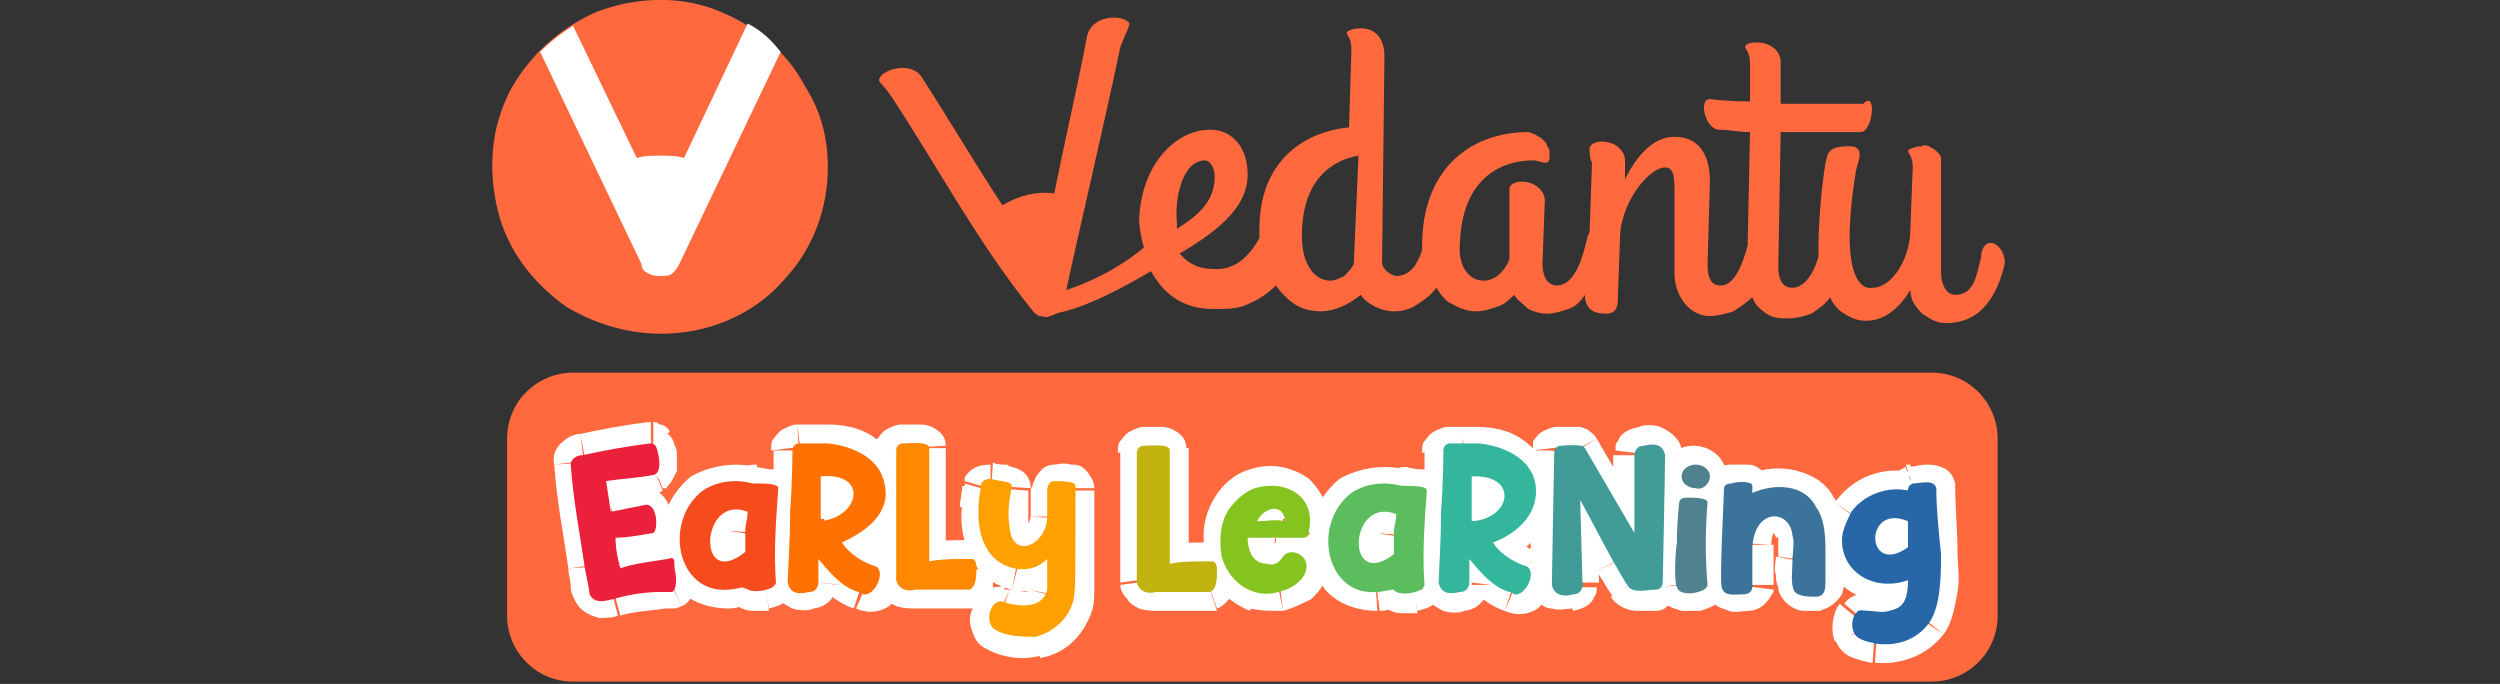 <?xml version="1.0" encoding="utf-8"?>
<!-- Generator: Adobe Illustrator 27.0.1, SVG Export Plug-In . SVG Version: 6.00 Build 0)  -->
<svg version="1.1" id="Layer_1" xmlns="http://www.w3.org/2000/svg" xmlns:xlink="http://www.w3.org/1999/xlink" x="0px" y="0px"
	 viewBox="0 0 106 29" style="enable-background:new 0 0 106 29;" xml:space="preserve">
<rect x="0" y="0" width="106" height="29" fill="#333333" stroke="none"/>
<style type="text/css">
	.st0{fill:#FF693D;}
	.st1{fill:#FFFFFF;}
	.st2{fill:#FFA001;}
	.st3{fill:#F64B1D;}
	.st4{fill:#FF7201;}
	.st5{fill:#FF8801;}
	.st6{fill:#EB213B;}
	.st7{fill:#5BBD5E;}
	.st8{fill:#33B69B;}
	.st9{fill:#419B96;}
	.st10{fill:#50818E;}
	.st11{fill:#3B739B;}
	.st12{fill:#2767A8;}
	.st13{fill:#C2B20F;}
	.st14{fill:#85C41E;}
</style>
<g>
	<path class="st0" d="M44.7,13.3c1.1-0.2,2.4-0.8,4.1-1.8c0.3,0.5,0.6,0.9,1.1,1.2c0.5,0.3,1,0.4,1.6,0.4c0.5,0,1,0,1.4-0.2
		c0.5-0.2,0.9-0.5,1.2-0.8c0.2,0.3,0.5,0.6,0.8,0.8c0.3,0.2,0.7,0.3,1.1,0.3c0.6,0,1.2-0.3,1.7-0.7c0.1,0.2,0.4,0.4,0.6,0.5
		c0.2,0.1,0.5,0.2,0.8,0.2c0.4,0,0.7-0.1,1-0.3c0.3-0.2,0.6-0.4,0.8-0.7c0.2,0.3,0.4,0.6,0.7,0.7c0.3,0.2,0.7,0.3,1,0.3
		c0.3,0,0.6-0.1,0.9-0.2c0.3-0.1,0.5-0.3,0.7-0.5c0.1,0.2,0.4,0.4,0.6,0.6c0.2,0.1,0.5,0.2,0.8,0.2c0.3,0,0.6-0.1,0.9-0.2
		c0.3-0.1,0.5-0.3,0.7-0.6c0,0.7,0.5,0.8,0.9,0.8c0.5,0,0.5-0.4,0.5-0.8l0.1-2.7c0.2-1.5,1.3-2.7,1.9-2.7C71,7.1,71,7.6,71,8.2
		L71,11.6c0,0.9,0.6,1.8,1.5,1.8c0.3,0,0.7-0.1,1-0.2c0.3-0.2,0.6-0.4,0.8-0.6c0.1,0.3,0.3,0.5,0.6,0.7c0.3,0.2,0.6,0.2,0.9,0.2
		c0.4,0,0.7-0.1,1-0.2c0.3-0.2,0.6-0.4,0.8-0.7c0.1,0.3,0.4,0.6,0.6,0.7c0.3,0.2,0.6,0.3,0.9,0.3c0.8,0,1.4-0.5,1.9-1.3
		c0,0.4,0.2,0.7,0.5,1c0.3,0.2,0.6,0.4,1,0.4c1.6,0,2.2-1.3,2.5-2.5c0,0,0-0.1,0-0.1c0-0.4-0.3-0.8-0.6-0.8c-0.2,0-0.4,0.2-0.4,0.6
		c-0.2,0.8-0.3,1.6-1.1,1.6c-0.5,0-0.6-0.7-0.6-0.9L82.3,7c0-0.1,0-0.2,0-0.3c0-0.1-0.1-0.2-0.2-0.3c-0.1-0.1-0.2-0.1-0.3-0.2
		c-0.1,0-0.2-0.1-0.3,0c-0.2,0-0.6,0.1-0.6,0.2s0.2,0.2,0.2,0.7L81,9.7c0,1.3-0.8,2.5-1.6,2.5c0,0-1.6,0.5-0.7-5
		c0.1-0.4,0.4-1-0.3-1c-1,0-0.9,0.4-1,0.7c-0.2,1.3-0.3,2.6-0.3,3.9v0.1c-0.2,0.7-0.6,1.3-1.1,1.3c-0.4,0-0.6-0.3-0.6-0.9l0.1-5.7
		c1,0,1.9,0,3.4,0c0.5,0,0.7-1.8,0.1-1.2c-1.2,0-2.4,0-3.5,0l0-1.8c0-0.4-0.4-0.8-1-0.8C74.4,1.8,74,1.8,74,2c0,0.1,0.2,0.2,0.2,0.7
		l0,1.6c-1,0-1.7-0.1-1.7-0.1c-0.5,0-0.2,1.3,0.4,1.3c0.4,0,0.8,0.1,1.3,0.1l-0.1,4.8c-0.2,0.8-0.6,1.8-1.2,1.7
		c-0.5,0-0.5-0.7-0.5-0.9l0.1-3.5c0-0.9-0.3-1.9-1.5-1.9c-0.9,0-1.6,0.8-2.1,1.8V6.8c0-0.4-0.4-0.8-1-0.8c-0.2,0-0.5,0.1-0.5,0.3
		c0,0.2,0,0.4,0.1,0.6l-0.1,2.9c0,0.1-0.1,0.2-0.1,0.3c-0.2,0.8-0.5,2-1.3,2c-0.4,0-0.6-0.4-0.6-0.9l0.1-2.7c0-0.4-0.4-0.8-1-0.8
		c-0.2,0-0.5,0.1-0.5,0.3C64,8.1,64,8.3,64,8.5l0,2.5c-0.2,0.5-0.6,0.9-1.1,0.9c-0.6,0-1.1-0.6-1-1.6c0.1-2.7,1.7-3.5,3.1-3.5
		c0.2,0,0.4,0.1,0.5,0.1c0.2,0,0.2-0.1,0.2-0.4c0-0.1,0-0.2-0.1-0.3c0-0.1-0.1-0.2-0.2-0.3c-0.1-0.1-0.2-0.1-0.3-0.2
		c-0.1,0-0.2-0.1-0.3-0.1c-2.3,0-4.4,1.4-4.5,4.6c0,0.1,0,0.3,0,0.4c-0.2,0.6-0.5,1.1-1.1,1.1c-0.1,0-0.3-0.1-0.4-0.2
		c-0.1-0.1-0.2-0.2-0.2-0.4l0.1-8.7c0-0.8-0.4-1.2-1-1.2c-0.3,0-0.6,0.1-0.6,0.2c0,0.1,0.2,0.2,0.2,0.7l-0.1,3.3
		c-2,0.2-3.8,1.5-3.8,4.3v0.4c-0.4,0.7-1,1.4-2,1.3c-0.4,0-0.7-0.1-1-0.3c-0.3-0.2-0.5-0.5-0.7-0.8L44.7,13.3z M50.1,10.7
		c1.7-1,2.8-2,2.8-3.3c0-1.1-0.6-1.9-1.6-1.9c-1.4,0-2.9,1.4-3,3.8c0,0.4,0.1,0.8,0.2,1.2c-1.1,0.9-2.3,1.5-3.6,1.9l-0.1,0.9
		L50.1,10.7z M51.1,6.8c0.2,0,0.4,0.3,0.4,0.7c0,1.1-0.8,1.7-1.6,2.2c0-0.1,0-0.2,0-0.3C49.8,8.5,50.1,6.8,51.1,6.8L51.1,6.8z
		 M57.4,11.2c-0.1,0.2-0.3,0.4-0.4,0.5c-0.2,0.1-0.4,0.2-0.6,0.2c-0.6,0-1.2-0.6-1.2-1.9c0-2.3,1.2-3.2,2.4-3.4L57.4,11.2z"/>
	<path class="st0" d="M47.8,0.9c-0.4-0.3-1.5-0.2-1.7,0.6c-0.4,2.1-1,4.7-1.4,6.7c-0.8-0.1-1.5,0.1-2.2,0.5c-1-1.5-2.3-3.7-3.4-5.4
		c-0.4-0.7-1.6-0.4-1.8,0c-0.1,0.2,0.1,0.2,0.5,0.8c2.1,3.2,3.6,6.1,6,9.1c0.1,0.1,0.2,0.2,0.3,0.2c0.1,0,0.3,0.1,0.4,0
		c0.1,0,0.3-0.1,0.4-0.2c0.1-0.1,0.2-0.2,0.2-0.4c0.8-3.7,1.6-7,2.4-10.8C47.8,1.2,48,1,47.8,0.9z"/>
	<path class="st0" d="M35.1,7.1c0,1.7-0.6,3.4-1.8,4.7c-1.1,1.3-2.7,2.1-4.4,2.3c-1.7,0.2-3.4-0.2-4.9-1.1c-1.4-1-2.5-2.4-2.9-4.1
		c-0.4-1.7-0.3-3.4,0.5-5c0.8-1.5,2.1-2.7,3.7-3.4c1.6-0.6,3.4-0.7,5-0.1c1.6,0.6,3,1.7,3.8,3.2C34.8,4.7,35.1,5.8,35.1,7.1
		L35.1,7.1z"/>
	<path class="st1" d="M33.1,2.2l-4.3,9c-0.1,0.2-0.2,0.3-0.3,0.4c-0.1,0.1-0.3,0.1-0.5,0.1c-0.2,0-0.3,0-0.5-0.1s-0.3-0.2-0.3-0.4
		l-4.3-9c0.4-0.4,0.9-0.8,1.4-1.1l2.7,5.6c0.3-0.1,0.7-0.1,1-0.1c0.3,0,0.7,0,1,0.1L31.7,1C32.3,1.3,32.7,1.7,33.1,2.2L33.1,2.2z"/>
	<path class="st0" d="M21.5,18.6c0-1.6,1.3-2.8,2.8-2.8h57.6c1.6,0,2.8,1.3,2.8,2.8v7.5c0,1.6-1.3,2.8-2.8,2.8H24.3
		c-1.6,0-2.8-1.3-2.8-2.8V18.6z"/>
	<path class="st2" d="M44.7,20.4c-0.3,0-0.3,0.4-0.3,0.4s0,0.5,0,1.1c0,1.2-1.5,1.9-1.6,0.4c-0.1-0.6,0-1.1,0.1-1.7
		c0-0.2-0.6-0.2-0.9-0.3c-0.3,0-0.4,0.2-0.4,0.2c0,0.3-0.1,0.5-0.1,0.8c-0.1,1.2,0.2,2.5,1.5,2.8c0.5,0.1,1,0,1.4-0.4
		c0,0.4,0,0.9,0,1.3c-0.2,0.9-1.4,0.7-1.9,0.5c-0.5-0.1-0.8,0.9-0.3,1.2c0.5,0.3,1.2,0.3,1.7,0.3c0.8-0.2,1.4-0.8,1.6-1.5
		c0.1-0.4,0.1-0.7,0.1-4.9C45.6,20.4,45,20.4,44.7,20.4z"/>
	<path class="st1" d="M44.7,20.4l0-0.8l0,0l0,0L44.7,20.4z M44.5,20.8l0.8,0l0,0l0,0L44.5,20.8z M44.4,22l0.8,0l0,0l0,0L44.4,22z
		 M42.8,22.4l0.8-0.1l0,0l0,0L42.8,22.4z M42.9,20.7l0.8,0.1l0,0l0,0L42.9,20.7z M42,20.5l0-0.8l0,0L42,20.5z M41.6,20.7l-0.7-0.2
		l0,0.1l0,0.1L41.6,20.7z M41.5,21.5l-0.8-0.1l0,0l0,0L41.5,21.5z M43,24.3L42.9,25l0,0l0,0L43,24.3z M44.4,23.8l0.8,0l0.1-2.1
		l-1.4,1.6L44.4,23.8z M44.4,25.2l0.8,0.2l0,0l0,0L44.4,25.2z M42.5,25.7l0.3-0.7l-0.1,0l-0.1,0L42.5,25.7z M42.2,26.8l0.4-0.7l0,0
		L42.2,26.8z M43.9,27.1l0.1,0.8l0,0l0,0L43.9,27.1z M45.5,25.6l-0.7-0.2l0,0L45.5,25.6z M45.6,20.7l0.8,0l0,0l0,0L45.6,20.7z
		 M44.7,19.7c-0.2,0-0.5,0.1-0.6,0.3c-0.2,0.2-0.2,0.3-0.3,0.5c0,0.1-0.1,0.2-0.1,0.3c0,0,0,0.1,0,0.1c0,0,0,0,0,0c0,0,0,0,0,0
		c0,0,0,0,0,0c0,0,0,0,0,0c0,0,0,0,0,0c0,0,0,0,0,0c0,0,0,0,0.8-0.1c0.8-0.1,0.8-0.1,0.8-0.1c0,0,0,0,0,0s0,0,0,0c0,0,0,0,0,0
		c0,0,0,0,0,0c0,0,0,0,0,0c0,0,0,0,0,0c0,0,0,0,0,0c0,0,0,0,0,0.1c0,0,0,0.1-0.1,0.2c-0.1,0.1-0.2,0.1-0.3,0.1L44.7,19.7z
		 M44.5,20.8c-0.8,0-0.8,0-0.8,0l0,0v0c0,0,0,0,0,0c0,0,0,0,0,0c0,0,0,0,0,0c0,0,0,0,0,0c0,0,0,0,0,0.1c0,0.1,0,0.1,0,0.2
		c0,0.2,0,0.5,0,0.8l1.5,0c0-0.3,0-0.6,0-0.8c0-0.1,0-0.2,0-0.2c0,0,0,0,0-0.1c0,0,0,0,0,0c0,0,0,0,0,0c0,0,0,0,0,0c0,0,0,0,0,0
		c0,0,0,0,0,0l0,0C45.2,20.8,45.2,20.8,44.5,20.8z M43.7,21.9c0,0.1-0.1,0.3-0.1,0.3c-0.1,0.1-0.1,0.1-0.2,0.1c0,0,0,0,0.1,0
		c0,0,0.1,0,0.1,0.1c0.1,0.1,0,0.1,0-0.2L42,22.5c0.1,0.5,0.2,0.9,0.6,1.2c0.4,0.3,0.9,0.3,1.3,0.2c0.7-0.3,1.2-1,1.3-1.9L43.7,21.9
		z M43.6,22.3c0-0.2,0-0.4,0-0.7c0-0.1,0-0.3,0-0.4c0-0.1,0-0.3,0-0.4l-1.5-0.1c0,0.1,0,0.2,0,0.4c0,0.1,0,0.3,0,0.4
		c0,0.3,0,0.7,0,1L43.6,22.3z M43.7,20.7c0-0.5-0.3-0.7-0.5-0.8c-0.2-0.1-0.4-0.1-0.5-0.2c-0.2,0-0.5,0-0.6-0.1L42,21.2
		c0,0,0.1,0,0.1,0c0,0,0.1,0,0.1,0c0.1,0,0.2,0,0.2,0c0.1,0,0,0,0,0c0,0-0.1-0.1-0.2-0.2c-0.1-0.1-0.1-0.2-0.1-0.4L43.7,20.7z
		 M42,19.7c-0.4,0-0.7,0.1-0.9,0.3c-0.1,0.1-0.2,0.2-0.2,0.3c0,0,0,0.1,0,0.1c0,0,0,0,0,0c0,0,0,0,0,0c0,0,0,0,0,0c0,0,0,0,0,0
		c0,0,0,0,0,0c0,0,0,0,0,0c0,0,0,0,0.7,0.2c0.7,0.2,0.7,0.2,0.7,0.2c0,0,0,0,0,0c0,0,0,0,0,0c0,0,0,0,0,0c0,0,0,0,0,0c0,0,0,0,0,0
		c0,0,0,0,0,0c0,0,0,0,0,0c0,0,0,0.1-0.1,0.1c0,0-0.1,0.1-0.1,0.1c-0.1,0-0.1,0-0.1,0L42,19.7z M40.8,20.6c0,0.3-0.1,0.6-0.1,0.9
		l1.5,0.1c0-0.3,0.1-0.5,0.1-0.8L40.8,20.6z M40.8,21.4c-0.1,0.7,0,1.4,0.3,2.1c0.3,0.7,0.9,1.3,1.8,1.5l0.3-1.5
		c-0.4-0.1-0.6-0.3-0.7-0.6c-0.2-0.3-0.2-0.8-0.2-1.4L40.8,21.4z M42.9,25c0.7,0.2,1.5,0,2.1-0.7l-1.1-1c-0.2,0.2-0.4,0.3-0.6,0.2
		L42.9,25z M43.6,23.8c0,0.2,0,0.5,0,0.7c0,0.2,0,0.4,0,0.5l1.5,0.3c0.1-0.3,0.1-0.6,0.1-0.8c0-0.3,0-0.5,0-0.6L43.6,23.8z M43.6,25
		C43.6,25.1,43.6,25,43.6,25c0,0,0,0.1-0.1,0.1c-0.2,0-0.5-0.1-0.7-0.1l-0.5,1.5c0.3,0.1,0.8,0.3,1.4,0.2c0.3,0,0.6-0.1,0.9-0.3
		c0.3-0.2,0.5-0.6,0.6-1L43.6,25z M42.6,24.9c-0.4-0.1-0.8,0.1-1,0.3c-0.2,0.2-0.3,0.5-0.4,0.7c-0.1,0.2-0.1,0.5,0,0.8
		c0.1,0.3,0.2,0.6,0.6,0.8l0.8-1.3c0.1,0.1,0.2,0.2,0.2,0.2c0,0,0,0,0,0c0,0,0,0,0,0c0,0-0.1,0.1-0.1,0.1c-0.1,0-0.1,0-0.2,0
		L42.6,24.9z M41.8,27.5c0.7,0.4,1.6,0.5,2.3,0.3l-0.3-1.5c-0.4,0.1-0.9,0-1.2-0.2L41.8,27.5z M44.1,27.9c1.2-0.2,1.9-1.1,2.2-2
		l-1.5-0.5c-0.2,0.5-0.5,0.8-1,0.9L44.1,27.9z M46.3,25.9c0.1-0.3,0.1-0.6,0.1-1.2c0-0.7,0-1.8,0-3.9l-1.5,0c0,2.1,0,3.2,0,3.9
		c0,0.6,0,0.7-0.1,0.8L46.3,25.9z M46.4,20.7c0-0.3-0.2-0.6-0.4-0.8c-0.2-0.2-0.4-0.2-0.6-0.2c-0.3-0.1-0.6,0-0.7,0l0.1,1.5
		c0.1,0,0.2,0,0.2,0c0.1,0,0.1,0,0.2,0c0,0,0,0-0.1-0.1c0,0-0.1-0.1-0.1-0.2c0-0.1-0.1-0.1-0.1-0.2L46.4,20.7z"/>
	<path class="st3" d="M33,20.7c0-0.2-0.6-0.2-0.9-0.2c-0.1,0-0.2,0-0.2,0c-0.7-0.2-1.5-0.1-2.1,0.3c-1.7,1.3-1.1,4.4,1.1,4.2
		c0.2,0,0.5-0.1,0.7-0.1c0.1,0.2,0.6,0.2,0.9,0.1c0.4-0.1,0.4-0.3,0.4-0.3C32.8,23.4,32.9,22.1,33,20.7z M31.7,21.7
		c0,0.3-0.1,0.5-0.1,0.8c0,0.3,0,0.6,0,0.9C29.5,25.1,29.7,20.9,31.7,21.7z"/>
	<path class="st1" d="M33,20.7l0.8,0.1l0,0l0,0L33,20.7z M32.1,20.5L32,21.3l0,0l0,0L32.1,20.5z M31.9,20.5l-0.2,0.7l0.4,0.1
		l0.3-0.2L31.9,20.5z M29.7,20.9l-0.4-0.6l0,0l0,0L29.7,20.9z M30.9,25l0.1,0.8l0,0l0,0L30.9,25z M31.6,24.9l0.7-0.4L32,24l-0.6,0.1
		L31.6,24.9z M32.5,25.1l0.1,0.8l0,0l0,0L32.5,25.1z M32.9,24.7l0.8,0l0,0l0,0L32.9,24.7z M31.7,21.7l0.8,0.1l0.1-0.6L32,21
		L31.7,21.7z M31.6,22.6l0.8,0.1l0,0l0,0L31.6,22.6z M31.5,23.5l0.5,0.6l0.3-0.2l0-0.4L31.5,23.5z M33.7,20.8c0-0.5-0.4-0.8-0.5-0.8
		c-0.2-0.1-0.3-0.1-0.5-0.1c-0.2,0-0.5-0.1-0.7-0.1L32,21.3c0.2,0,0.3,0,0.5,0c0.1,0,0.1,0,0,0c0,0-0.1-0.1-0.2-0.2
		c-0.1-0.1-0.1-0.3-0.1-0.4L33.7,20.8z M32.1,19.7c-0.2,0-0.5,0-0.7,0.2l0.9,1.2c-0.1,0-0.1,0.1-0.1,0.1c0,0-0.1,0-0.1,0
		c0,0-0.1,0-0.1,0L32.1,19.7z M32.1,19.8c-0.9-0.2-1.9-0.1-2.8,0.4l0.9,1.3c0.4-0.3,0.9-0.4,1.5-0.2L32.1,19.8z M29.3,20.2
		c-1.1,0.9-1.5,2.3-1.2,3.4c0.1,0.6,0.4,1.2,0.9,1.6c0.5,0.4,1.2,0.6,1.9,0.6l-0.1-1.5c-0.4,0-0.6-0.1-0.8-0.2
		c-0.2-0.2-0.3-0.4-0.4-0.7c-0.2-0.7,0.1-1.4,0.6-1.9L29.3,20.2z M30.9,25.8c0.3,0,0.6-0.1,0.8-0.2l-0.4-1.5
		c-0.2,0.1-0.4,0.1-0.6,0.1L30.9,25.8z M30.9,25.3c0.3,0.5,0.8,0.6,1,0.6c0.3,0,0.5,0,0.7,0l-0.2-1.5c-0.1,0-0.2,0-0.2,0
		c-0.1,0-0.1,0-0.1,0c0,0,0,0,0,0c0.1,0,0.1,0.1,0.2,0.2L30.9,25.3z M32.6,25.8c0.4-0.1,0.7-0.2,0.9-0.5c0.1-0.1,0.1-0.2,0.2-0.3
		c0,0,0-0.1,0-0.1c0,0,0,0,0-0.1c0,0,0,0,0,0c0,0,0,0,0,0c0,0,0,0,0,0c0,0,0,0,0,0c0,0,0,0,0,0c0,0,0,0-0.8,0c-0.8,0-0.8,0-0.8,0
		c0,0,0,0,0,0c0,0,0,0,0,0c0,0,0,0,0,0c0,0,0,0,0,0c0,0,0,0,0,0c0,0,0,0,0,0c0,0,0,0,0-0.1c0,0,0-0.1,0.1-0.1
		c0.1-0.1,0.2-0.1,0.2-0.1L32.6,25.8z M33.7,24.7c-0.1-1.3,0-2.6,0.1-3.9l-1.5-0.1c-0.1,1.4-0.1,2.7-0.1,4.1L33.7,24.7z M30.9,21.6
		c0,0.3-0.1,0.6-0.1,0.9l1.5,0.1c0-0.3,0-0.6,0.1-0.8L30.9,21.6z M30.8,22.5c0,0.3,0,0.6-0.1,0.9l1.5,0.1c0-0.3,0-0.6,0-0.8
		L30.8,22.5z M31.1,22.8c-0.2,0.2-0.3,0.2-0.4,0.2c0,0,0,0,0.1,0c0.1,0,0.1,0.1,0.1,0.1c0,0,0-0.1,0-0.2c0-0.1,0-0.2,0.1-0.3
		c0-0.1,0.1-0.2,0.1-0.2c0,0,0.1,0,0.1,0c0,0,0.1,0,0.2,0L32,21c-0.8-0.3-1.5-0.2-2,0.3c-0.4,0.4-0.7,1-0.7,1.5
		c0,0.5,0.1,1.2,0.7,1.6c0.7,0.4,1.4,0.1,2-0.3L31.1,22.8z"/>
	<path class="st4" d="M37.5,20.5c-0.2-1.1-1.4-1.6-2.4-1.7c-0.2,0-0.4,0-0.6,0c-0.2,0-0.4,0-0.6,0c-0.3,0-0.3,0.3-0.3,0.3
		s0,1.3-0.1,2.6c0,1.3-0.1,2.7-0.1,3c0.1,0.5,0.5,0.5,0.9,0.4c0.4,0,0.4-0.4,0.4-0.4c0-0.3,0-0.7,0-1c0,0,0,0,0,0
		c0.5,0.6,1,1.2,1.7,1.4c0.1,0,0.2,0.1,0.2,0.1c0.5,0.1,1-1,0.5-1.2c-0.4-0.1-1.1-0.5-1.4-1C36.8,22.5,37.8,21.7,37.5,20.5z
		 M34.8,22.1c0-0.6,0-1.3,0-1.9C36.8,20,36.5,21.9,34.8,22.1z"/>
	<path class="st1" d="M37.5,20.5l0.8-0.2l0,0L37.5,20.5z M35.1,18.8l0,0.8h0l0,0L35.1,18.8z M34.5,18.8l-0.1,0.8l0.1,0l0.1,0
		L34.5,18.8z M33.9,18.8l0,0.8l0,0l0,0L33.9,18.8z M33.6,19.1l0.8,0l0-0.1l0-0.1L33.6,19.1z M33.5,21.7l0.8,0l0,0l0,0L33.5,21.7z
		 M33.5,24.6l0.8-0.1l0,0l0,0L33.5,24.6z M34.4,25.1l0-0.8l0,0l0,0L34.4,25.1z M34.8,24.7l0.8,0.1l0,0v0H34.8z M34.8,23.7l0.5-0.5
		L34,21.8v1.9H34.8z M34.8,23.7h-0.8V24l0.2,0.2L34.8,23.7z M36.5,25.1l-0.3,0.7l0,0l0,0L36.5,25.1z M36.8,25.2l0.2-0.7l0,0l0,0
		L36.8,25.2z M37.3,24l0.3-0.7l0,0l0,0L37.3,24z M35.9,23l-0.3-0.7l-0.9,0.4l0.6,0.8L35.9,23z M34.8,22.1l-0.8,0l0,0.8l0.8-0.1
		L34.8,22.1z M34.8,20.2l-0.1-0.8L34,19.4l0,0.7L34.8,20.2z M38.3,20.3c-0.2-0.8-0.7-1.4-1.3-1.8c-0.6-0.4-1.3-0.5-1.9-0.5l-0.1,1.5
		c0.4,0,0.8,0.1,1.1,0.3c0.3,0.2,0.5,0.4,0.6,0.7L38.3,20.3z M35.1,18c-0.2,0-0.5,0-0.7,0l0.1,1.5c0.2,0,0.4,0,0.6,0L35.1,18z
		 M34.6,18c-0.3,0-0.6,0-0.8,0l0.2,1.5c0.1,0,0.1,0,0.2,0c0.1,0,0.1,0,0.2,0L34.6,18z M33.8,18c-0.2,0-0.4,0.1-0.6,0.2
		c-0.2,0.1-0.3,0.3-0.4,0.4c-0.1,0.1-0.1,0.3-0.1,0.4c0,0,0,0.1,0,0.1c0,0,0,0,0,0c0,0,0,0,0,0c0,0,0,0,0,0c0,0,0,0,0,0c0,0,0,0,0,0
		c0,0,0,0,0,0c0,0,0,0,0.8-0.1c0.8-0.1,0.8-0.1,0.8-0.1c0,0,0,0,0,0c0,0,0,0,0,0c0,0,0,0,0,0c0,0,0,0,0,0c0,0,0,0,0,0c0,0,0,0,0,0
		c0,0,0,0,0,0.1c0,0,0,0.1,0,0.2c0,0.1-0.1,0.2-0.2,0.2c-0.1,0.1-0.2,0.1-0.2,0.1L33.8,18z M33.6,19.1c-0.8,0-0.8,0-0.8,0v0
		c0,0,0,0,0,0c0,0,0,0,0,0c0,0,0,0,0,0c0,0,0,0,0,0c0,0,0,0,0,0c0,0,0,0.1,0,0.2c0,0.1,0,0.3,0,0.6c0,0.5,0,1.1,0,1.8l1.5,0
		c0-0.7,0-1.3,0-1.8c0-0.2,0-0.4,0-0.6c0-0.1,0-0.1,0-0.2c0,0,0,0,0,0c0,0,0,0,0,0c0,0,0,0,0,0c0,0,0,0,0,0c0,0,0,0,0,0s0,0,0,0
		C34.4,19.1,34.4,19.1,33.6,19.1z M32.8,21.6c0,0.7-0.1,1.3-0.1,1.9c0,0.3,0,0.5,0,0.7c0,0.2,0,0.4,0,0.5l1.5-0.3c0,0,0,0,0-0.2
		c0-0.2,0-0.4,0-0.7c0-0.5,0-1.2,0.1-1.9L32.8,21.6z M32.7,24.7c0,0.3,0.1,0.5,0.3,0.7c0.2,0.2,0.4,0.3,0.6,0.4
		c0.3,0.1,0.7,0.1,0.9,0l-0.1-1.5c-0.1,0-0.2,0-0.2,0c-0.1,0-0.1,0-0.1,0c0,0,0.1,0,0.1,0.1c0.1,0.1,0.1,0.1,0.1,0.1L32.7,24.7z
		 M34.4,25.8c0.5,0,0.8-0.3,1-0.6c0.1-0.1,0.1-0.2,0.1-0.3c0,0,0-0.1,0-0.1c0,0,0,0,0,0c0,0,0,0,0,0c0,0,0,0,0,0c0,0,0,0,0,0
		c0,0,0,0,0,0c0,0,0,0,0,0c0,0,0,0-0.8-0.1C34,24.6,34,24.6,34,24.6c0,0,0,0,0,0c0,0,0,0,0,0c0,0,0,0,0,0c0,0,0,0,0,0c0,0,0,0,0,0
		c0,0,0,0,0,0c0,0,0,0,0,0c0,0,0,0,0-0.1c0,0,0.1-0.1,0.1-0.1c0.1,0,0.1-0.1,0.1-0.1L34.4,25.8z M35.6,24.7c0-0.2,0-0.3,0-0.5
		c0-0.2,0-0.3,0-0.5H34c0,0.2,0,0.3,0,0.5c0,0.2,0,0.3,0,0.5H35.6z M34.3,24.2C34.3,24.2,34.3,24.2,34.3,24.2
		C34.4,24.3,34.3,24.2,34.3,24.2c0,0-0.1-0.1-0.1-0.2c0-0.1-0.1-0.2-0.1-0.3h1.5c0-0.1,0-0.2-0.1-0.3c-0.1-0.1-0.1-0.2-0.2-0.3
		c0,0-0.1-0.1-0.1-0.1c0,0,0,0,0,0L34.3,24.2z M34.2,24.2c0.5,0.6,1.1,1.3,2,1.6l0.5-1.5c-0.4-0.2-0.8-0.6-1.4-1.2L34.2,24.2z
		 M36.3,25.8c0.2,0.1,0.3,0.1,0.3,0.1l0.4-1.5c0,0,0,0,0,0c0,0,0,0,0,0c0,0,0,0,0,0c0,0-0.1,0-0.1,0L36.3,25.8z M36.6,25.9
		c0.4,0.1,0.8,0,1.1-0.2c0.2-0.2,0.4-0.4,0.5-0.7c0.1-0.2,0.2-0.5,0.1-0.8c0-0.3-0.2-0.7-0.7-0.9L37,24.7c-0.1,0-0.2-0.1-0.2-0.2
		c0-0.1-0.1-0.1-0.1-0.2c0,0,0,0,0,0c0,0,0,0,0,0c0,0,0,0,0,0.1c0,0,0,0,0,0c0,0,0,0,0.1,0c0.1,0,0.1,0,0.2,0L36.6,25.9z M37.5,23.2
		c-0.1,0-0.3-0.1-0.5-0.3c-0.2-0.1-0.4-0.3-0.5-0.5l-1.2,1c0.2,0.3,0.6,0.6,0.9,0.8c0.3,0.2,0.6,0.4,1,0.5L37.5,23.2z M36.2,23.7
		c1.1-0.5,2.5-1.6,2.1-3.4l-1.5,0.3c0.1,0.7-0.3,1.3-1.2,1.7L36.2,23.7z M35.6,22c0-0.6,0-1.3,0-1.9l-1.5,0c0,0.6,0,1.3,0,1.9
		L35.6,22z M34.9,20.9c0.4,0,0.5,0,0.6,0.1c0,0,0,0,0,0c0,0,0,0,0,0c0,0,0,0.1-0.1,0.1c-0.1,0.1-0.3,0.2-0.5,0.2l0.1,1.5
		c1.1-0.1,2-0.8,2.1-1.8c0-0.5-0.2-1-0.6-1.3c-0.4-0.3-1-0.4-1.6-0.4L34.9,20.9z"/>
	<path class="st5" d="M41.4,24.1c0-0.1,0-0.4-0.2-0.4c-0.7,0-1.3,0-1.8,0.1c0-1.6,0-3.2,0-4.8c0-0.3-0.8-0.2-1.1-0.2
		c-0.3,0-0.3,0.3-0.3,0.3c0,0.3,0,5.3,0,5.5c0.1,0.4,0.5,0.5,0.8,0.4c0.7,0,1.3,0,1.9,0c0.2,0,0.4,0,0.4,0
		C41.4,24.9,41.4,24.4,41.4,24.1z"/>
	<path class="st1" d="M41.4,24.1h-0.8v0l0,0L41.4,24.1z M41.2,23.7v-0.8h0l0,0L41.2,23.7z M39.3,23.8l-0.8,0l0,0.9l0.9-0.1
		L39.3,23.8z M39.3,19l0.8,0l0,0l0,0L39.3,19z M38.3,18.8l0,0.8l0,0l0,0L38.3,18.8z M38,19.1l0.8,0l0-0.1l0-0.1L38,19.1z M38,24.6
		l-0.8,0.1l0,0l0,0L38,24.6z M38.8,25v-0.8h0l0,0L38.8,25z M40.7,25l0-0.8l0,0l0,0L40.7,25z M41.2,25l-0.2-0.7l0,0l0,0L41.2,25z
		 M42.1,24.1c0-0.1,0-0.3-0.1-0.5c0-0.1-0.1-0.2-0.2-0.4c-0.1-0.2-0.4-0.3-0.7-0.3v1.5c-0.2,0-0.4-0.1-0.5-0.2
		c-0.1-0.1-0.1-0.2-0.1-0.2c0,0,0,0,0,0H42.1z M41.2,22.9c-0.7,0-1.3,0-1.9,0.1l0.2,1.5c0.5-0.1,1.1-0.1,1.8-0.1L41.2,22.9z
		 M40.1,23.8c0-1.6,0-3.2,0-4.8l-1.5,0c0,1.6,0,3.2,0,4.8L40.1,23.8z M40.1,18.9c0-0.5-0.4-0.7-0.6-0.8C39.3,18,39.1,18,39,18
		c-0.3,0-0.6,0-0.8,0l0.1,1.5c0.2,0,0.4,0,0.5,0c0.1,0,0.1,0,0,0c0,0-0.1,0-0.2-0.1c-0.1-0.1-0.2-0.2-0.2-0.4L40.1,18.9z M38.2,18
		c-0.2,0-0.4,0.1-0.6,0.2c-0.2,0.1-0.3,0.3-0.4,0.4c-0.1,0.1-0.1,0.3-0.1,0.4c0,0,0,0.1,0,0.1c0,0,0,0,0,0c0,0,0,0,0,0c0,0,0,0,0,0
		c0,0,0,0,0,0c0,0,0,0,0,0c0,0,0,0,0,0c0,0,0,0,0.8-0.1c0.8-0.1,0.8-0.1,0.8-0.1c0,0,0,0,0,0c0,0,0,0,0,0c0,0,0,0,0,0c0,0,0,0,0,0
		c0,0,0,0,0,0c0,0,0,0,0,0c0,0,0,0,0,0.1c0,0,0,0.1,0,0.2c0,0.1-0.1,0.2-0.2,0.3c-0.1,0.1-0.2,0.1-0.2,0.1L38.2,18z M37.2,19
		c0,0.2,0,1.5,0,2.8c0,0.7,0,1.3,0,1.8c0,0.3,0,0.5,0,0.6c0,0.1,0,0.3,0,0.4l1.5-0.2c0,0,0,0,0-0.2c0-0.2,0-0.4,0-0.6
		c0-0.5,0-1.2,0-1.8c0-1.3,0-2.6,0-2.8L37.2,19z M37.2,24.7c0,0.2,0.1,0.4,0.3,0.6c0.1,0.2,0.3,0.3,0.5,0.4c0.3,0.1,0.6,0.1,0.8,0.1
		l0-1.5c-0.1,0-0.1,0-0.2,0c0,0,0,0,0,0c0,0,0.1,0,0.1,0.1c0,0.1,0,0.1,0,0.1L37.2,24.7z M38.8,25.8c0.3,0,0.7,0,1,0
		c0.3,0,0.6,0,0.9,0l0-1.5c-0.3,0-0.6,0-1,0c-0.3,0-0.6,0-1,0V25.8z M40.7,25.8c0.1,0,0.2,0,0.3,0c0,0,0.1,0,0.2,0c0,0,0.1,0,0.2,0
		l-0.5-1.5c0.1,0,0.1,0,0.1,0c0,0,0,0,0,0c0,0,0,0,0,0s0,0,0,0c0,0,0,0,0,0c0,0,0,0,0,0c-0.1,0-0.1,0-0.3,0L40.7,25.8z M41.4,25.8
		c0.3-0.1,0.5-0.4,0.6-0.5c0.1-0.2,0.1-0.3,0.1-0.5c0-0.3,0-0.5,0-0.7l-1.5,0.1c0,0.1,0,0.2,0,0.3c0,0.1,0,0.2,0,0.2c0,0.1,0,0,0,0
		c0,0,0.1-0.2,0.3-0.3L41.4,25.8z"/>
	<path class="st6" d="M28.3,23.7c-0.6,0.1-1.5,0.2-2,0.4c-0.1-0.4-0.2-0.8-0.2-1.3c0.6,0,1.5-0.2,1.6-0.2c0.2-0.1,0.2-1.2-0.3-1.2
		l-1.5,0.3l-0.2-1.3c0.6-0.1,2-0.2,2.1-0.3c0.3-0.2,0.1-1,0-1.2c-0.1-0.1-0.2-0.1-0.2-0.1c-0.9,0.1-2,0.3-2.9,0.5
		c-0.3,0-0.5,0.2-0.5,0.4c0.1,1.5,0.4,3,0.6,4.4c0.1,0.5,0.2,1,0.2,1.1c0.2,0.4,0.6,0.3,1,0.2c0.7-0.2,1.4-0.3,2-0.3
		c0.2,0,0.4,0,0.5,0c0.2-0.1,0.2-0.6,0.1-1C28.6,23.7,28.6,23.6,28.3,23.7z"/>
	<path class="st1" d="M28.3,23.7l0.1,0.8l0,0l0,0L28.3,23.7z M26.2,24l-0.8,0.2l0.2,0.8l0.8-0.2L26.2,24z M26,22.8L26,22l-0.8,0.1
		l0.1,0.8L26,22.8z M27.6,22.6l0.3,0.7l0,0l0,0L27.6,22.6z M27.4,21.4l0-0.8l-0.1,0l-0.1,0L27.4,21.4z M25.9,21.6l-0.8,0.1l0.1,0.8
		l0.8-0.1L25.9,21.6z M25.7,20.3l-0.1-0.8l-0.8,0.1l0.1,0.8L25.7,20.3z M27.8,20l0.3,0.7l0.1,0l0.1,0L27.8,20z M27.8,18.8l-0.6,0.5
		l0,0l0,0L27.8,18.8z M27.6,18.7l0-0.8l-0.1,0l-0.1,0L27.6,18.7z M24.8,19.2l0.1,0.8l0,0l0,0L24.8,19.2z M24.3,19.6l0.8-0.1l0,0l0,0
		L24.3,19.6z M25.1,25.1l-0.7,0.3l0,0l0,0L25.1,25.1z M26.1,25.4l-0.2-0.8l0,0l0,0L26.1,25.4z M28.1,25l0-0.8l0,0l0,0L28.1,25z
		 M28.5,25l-0.3-0.7l0,0l0,0L28.5,25z M28.7,24l-0.8,0.1l0,0l0,0L28.7,24z M28.2,22.9c-0.6,0.1-1.5,0.2-2.1,0.4l0.4,1.5
		c0.5-0.1,1.3-0.3,1.9-0.4L28.2,22.9z M27,23.9c-0.1-0.4-0.2-0.8-0.2-1.2l-1.5,0.2c0.1,0.4,0.1,0.9,0.2,1.3L27,23.9z M26.1,23.6
		c0.3,0,0.7-0.1,1-0.1c0.2,0,0.3,0,0.4-0.1c0.1,0,0.1,0,0.2,0c0,0,0.1,0,0.3-0.1l-0.7-1.4c0.1,0,0.2-0.1,0.1,0c0,0-0.1,0-0.1,0
		c-0.1,0-0.2,0-0.4,0.1C26.6,22,26.2,22,26,22L26.1,23.6z M28,23.3c0.2-0.1,0.4-0.3,0.4-0.4c0.1-0.1,0.1-0.2,0.1-0.3
		c0-0.2,0-0.4,0-0.6c0-0.2-0.1-0.5-0.2-0.7c-0.1-0.2-0.4-0.6-0.9-0.6l0,1.5c-0.1,0-0.1,0-0.2,0c-0.1,0-0.1,0-0.1-0.1
		C27,22,27,21.9,27,21.9c0,0,0,0,0,0c0,0,0,0.1,0,0.1c0,0.1,0,0.2,0,0.2c0,0,0,0,0,0c0,0,0-0.1,0.1-0.1c0,0,0.1-0.1,0.2-0.2L28,23.3
		z M27.3,20.6l-1.5,0.3l0.3,1.5l1.5-0.3L27.3,20.6z M26.6,21.5l-0.2-1.3l-1.5,0.2l0.2,1.3L26.6,21.5z M25.8,21.1
		c0.3,0,0.7-0.1,1.2-0.1c0.2,0,0.4,0,0.6-0.1c0.1,0,0.2,0,0.2,0c0,0,0.2,0,0.3-0.1l-0.6-1.4c0.1,0,0.1,0,0.1,0c0,0-0.1,0-0.2,0
		c-0.2,0-0.4,0-0.6,0.1c-0.4,0-0.9,0.1-1.2,0.1L25.8,21.1z M28.2,20.7c0.3-0.2,0.4-0.6,0.5-0.7c0-0.2,0-0.4,0-0.6
		c0-0.2,0-0.4-0.1-0.5c0-0.1-0.1-0.4-0.3-0.5l-1.2,1c0,0,0-0.1,0-0.1c0,0,0,0,0,0.1c0,0.1,0,0.1,0,0.2c0,0,0,0.1,0,0.1c0,0,0,0,0,0
		c0,0,0,0,0-0.1c0,0,0.1-0.1,0.2-0.2L28.2,20.7z M28.4,18.3c-0.1-0.2-0.3-0.3-0.4-0.3c-0.1,0-0.1-0.1-0.2-0.1c0,0-0.1,0-0.1,0
		c0,0,0,0,0,0c0,0,0,0,0,0c0,0,0,0,0,0c0,0,0,0,0,0c0,0,0,0,0,0c0,0,0,0,0,0c0,0,0,0,0,0.8c0,0.8,0,0.8,0,0.8c0,0,0,0,0,0
		c0,0,0,0,0,0c0,0,0,0,0,0c0,0,0,0,0,0c0,0,0,0,0,0c0,0,0,0,0,0c0,0,0,0-0.1,0c0,0-0.1,0-0.1,0c-0.1,0-0.2-0.1-0.2-0.2L28.4,18.3z
		 M27.5,17.9c-0.9,0.1-2,0.3-2.9,0.5l0.3,1.5c0.9-0.2,2-0.4,2.8-0.5L27.5,17.9z M24.6,18.4c-0.2,0-0.5,0.1-0.7,0.3
		c-0.3,0.2-0.5,0.6-0.4,1l1.5-0.2c0,0.1,0,0.1,0,0.2c0,0.1-0.1,0.1-0.1,0.2c0,0-0.1,0-0.1,0c0,0,0,0,0,0L24.6,18.4z M23.5,19.7
		c0.1,1.5,0.4,3,0.6,4.4l1.5-0.2c-0.2-1.4-0.5-2.9-0.6-4.3L23.5,19.7z M24.1,24.1c0,0.3,0.1,0.5,0.1,0.8c0,0.2,0.1,0.4,0.2,0.6
		l1.4-0.7c0,0,0,0,0,0c0,0,0-0.1-0.1-0.2c0-0.2-0.1-0.4-0.1-0.6L24.1,24.1z M24.4,25.5c0.2,0.4,0.6,0.6,1,0.7c0.3,0,0.6,0,0.8-0.1
		l-0.4-1.5c-0.1,0-0.1,0-0.2,0c0,0-0.1,0-0.1,0c0,0,0,0,0.1,0c0,0,0.1,0.1,0.1,0L24.4,25.5z M26.3,26.1c0.7-0.2,1.3-0.2,1.9-0.3
		L28,24.3c-0.7,0.1-1.4,0.2-2.1,0.3L26.3,26.1z M28.1,25.8c0.1,0,0.2,0,0.3,0c0,0,0.1,0,0.2,0c0,0,0.1,0,0.3-0.1l-0.7-1.4
		c0,0,0.1,0,0.1,0c0,0,0,0,0,0c0,0,0,0,0,0c-0.1,0-0.1,0-0.3,0L28.1,25.8z M28.9,25.7c0.3-0.1,0.4-0.4,0.5-0.5
		c0.1-0.2,0.1-0.3,0.1-0.5c0-0.3,0-0.5,0-0.7l-1.5,0.2c0,0.1,0,0.2,0,0.3c0,0.1,0,0.1,0,0.2c0,0.1,0,0,0,0c0,0,0.1-0.2,0.3-0.3
		L28.9,25.7z M29.5,24c0-0.1,0-0.2-0.1-0.3c0-0.1-0.1-0.3-0.3-0.5c-0.4-0.3-0.8-0.3-1-0.2l0.2,1.5c0.1,0,0,0,0,0
		c-0.1,0-0.2,0-0.3-0.2c-0.1-0.1-0.1-0.2-0.1-0.2c0,0,0,0,0,0.1L29.5,24z"/>
	<path class="st7" d="M60.5,20.8c0-0.2-0.6-0.2-0.9-0.2c-0.1,0-0.2,0-0.2,0c-0.7-0.2-1.5-0.1-2.1,0.3c-1.7,1.3-1.1,4.4,1.1,4.2
		c0.2,0,0.5-0.1,0.7-0.1c0.1,0.2,0.6,0.2,0.9,0.1c0.4-0.1,0.4-0.3,0.4-0.3C60.3,23.5,60.4,22.1,60.5,20.8z M59.2,21.8
		c0,0.3-0.1,0.5-0.1,0.8c0,0.3,0,0.6,0,0.9C57,25.1,57.2,21,59.2,21.8z"/>
	<path class="st1" d="M60.5,20.8l0.8,0.1l0,0l0,0L60.5,20.8z M59.6,20.6l-0.1,0.8l0,0l0,0L59.6,20.6z M59.4,20.6l-0.2,0.7l0.4,0.1
		l0.3-0.2L59.4,20.6z M57.3,20.9l-0.4-0.6l0,0l0,0L57.3,20.9z M58.4,25.1l0.1,0.8l0,0l0,0L58.4,25.1z M59.1,25l0.7-0.4l-0.3-0.5
		l-0.6,0.1L59.1,25z M60,25.1l0.1,0.8l0,0l0,0L60,25.1z M60.4,24.8l0.8,0l0,0l0,0L60.4,24.8z M59.2,21.8l0.8,0.1l0.1-0.6l-0.6-0.2
		L59.2,21.8z M59.1,22.7l0.8,0.1l0,0l0,0L59.1,22.7z M59,23.5l0.5,0.6l0.3-0.2l0-0.4L59,23.5z M61.2,20.8c0-0.5-0.4-0.8-0.5-0.8
		c-0.2-0.1-0.3-0.1-0.5-0.1c-0.2,0-0.5-0.1-0.7-0.1l-0.1,1.5c0.2,0,0.3,0,0.5,0c0.1,0,0.1,0,0,0c0,0-0.1-0.1-0.2-0.2
		c-0.1-0.1-0.1-0.3-0.1-0.4L61.2,20.8z M59.7,19.8c-0.2,0-0.5,0-0.7,0.2l0.9,1.2c-0.1,0-0.1,0.1-0.1,0.1c0,0-0.1,0-0.1,0
		c0,0-0.1,0-0.1,0L59.7,19.8z M59.6,19.9c-0.9-0.2-1.9-0.1-2.8,0.4l0.9,1.3c0.4-0.3,0.9-0.4,1.5-0.2L59.6,19.9z M56.8,20.3
		c-1.1,0.9-1.5,2.3-1.2,3.4c0.1,0.6,0.4,1.2,0.9,1.6c0.5,0.4,1.2,0.6,1.9,0.6l-0.1-1.5c-0.4,0-0.6-0.1-0.8-0.2
		c-0.2-0.2-0.3-0.4-0.4-0.7c-0.2-0.7,0.1-1.4,0.6-1.9L56.8,20.3z M58.5,25.9c0.3,0,0.6-0.1,0.8-0.2l-0.4-1.5
		c-0.2,0.1-0.4,0.1-0.6,0.1L58.5,25.9z M58.4,25.4c0.3,0.5,0.8,0.6,1,0.6c0.3,0,0.5,0,0.7,0l-0.2-1.5c-0.1,0-0.2,0-0.2,0
		c-0.1,0-0.1,0-0.1,0c0,0,0,0,0,0c0.1,0,0.1,0.1,0.2,0.2L58.4,25.4z M60.1,25.9c0.4-0.1,0.7-0.2,0.9-0.5c0.1-0.1,0.1-0.2,0.2-0.3
		c0,0,0-0.1,0-0.1c0,0,0,0,0,0c0,0,0,0,0,0c0,0,0,0,0,0c0,0,0,0,0,0c0,0,0,0,0,0c0,0,0,0,0,0c0,0,0,0-0.8,0c-0.8,0-0.8,0-0.8,0
		c0,0,0,0,0,0c0,0,0,0,0,0c0,0,0,0,0,0c0,0,0,0,0,0c0,0,0,0,0,0c0,0,0,0,0,0c0,0,0,0,0-0.1c0,0,0-0.1,0.1-0.1
		c0.1-0.1,0.2-0.1,0.2-0.1L60.1,25.9z M61.2,24.8c-0.1-1.3,0-2.6,0.1-3.9l-1.5-0.1c-0.1,1.4-0.1,2.7-0.1,4.1L61.2,24.8z M58.4,21.7
		c0,0.3-0.1,0.6-0.1,0.9l1.5,0.1c0-0.3,0-0.6,0.1-0.8L58.4,21.7z M58.3,22.6c0,0.3,0,0.6-0.1,0.9l1.5,0.1c0-0.3,0-0.6,0-0.8
		L58.3,22.6z M58.6,22.9c-0.2,0.2-0.3,0.2-0.4,0.2c0,0,0,0,0.1,0c0.1,0,0.1,0.1,0.1,0.1c0,0,0-0.1,0-0.2c0-0.1,0-0.2,0.1-0.3
		c0-0.1,0.1-0.2,0.1-0.2c0,0,0.1,0,0.1,0c0,0,0.1,0,0.2,0l0.6-1.4c-0.8-0.3-1.5-0.2-2,0.3c-0.4,0.4-0.7,1-0.7,1.5
		c0,0.5,0.1,1.2,0.7,1.6c0.7,0.4,1.4,0.1,2-0.3L58.6,22.9z"/>
	<path class="st8" d="M65.1,20.5c-0.2-1.1-1.4-1.6-2.4-1.7c-0.2,0-0.4,0-0.6,0c-0.2,0-0.4,0-0.6,0c-0.3,0-0.3,0.3-0.3,0.3
		s0,1.3-0.1,2.6c0,1.3-0.1,2.7-0.1,3c0.1,0.5,0.5,0.5,0.9,0.4c0.4,0,0.4-0.4,0.4-0.4c0-0.3,0-0.7,0-1c0,0,0,0,0,0
		c0.5,0.6,1,1.2,1.7,1.4c0.1,0,0.2,0.1,0.2,0.1c0.5,0.1,1-1,0.5-1.2c-0.4-0.1-1.1-0.5-1.4-1C64.4,22.6,65.3,21.7,65.1,20.5z
		 M62.4,22.1c0-0.6,0-1.3,0-1.9C64.4,20.1,64.1,22,62.4,22.1z"/>
	<path class="st1" d="M65.1,20.5l0.8-0.2l0,0L65.1,20.5z M62.7,18.9l0,0.8l0,0h0L62.7,18.9z M62,18.9l-0.1,0.8l0.1,0l0.1,0L62,18.9z
		 M61.4,18.9l0,0.8l0,0l0,0L61.4,18.9z M61.2,19.1l0.8,0l0-0.1l0-0.1L61.2,19.1z M61.1,21.7l0.8,0l0,0l0,0L61.1,21.7z M61,24.7
		l0.8-0.1l0,0l0,0L61,24.7z M62,25.1l0-0.8l0,0l0,0L62,25.1z M62.4,24.7l0.8,0.1l0,0v0H62.4z M62.4,23.7l0.5-0.5l-1.3-1.3v1.9H62.4z
		 M62.4,23.8h-0.8V24l0.2,0.2L62.4,23.8z M64.1,25.2l-0.3,0.7l0,0l0,0L64.1,25.2z M64.3,25.2l0.2-0.7l0,0l0,0L64.3,25.2z M64.8,24
		l0.3-0.7l0,0l0,0L64.8,24z M63.4,23.1l-0.3-0.7l-0.9,0.4l0.6,0.8L63.4,23.1z M62.4,22.1l-0.8,0l0,0.8l0.8-0.1L62.4,22.1z
		 M62.4,20.2l-0.1-0.8l-0.7,0.1l0,0.7L62.4,20.2z M65.8,20.4c-0.2-0.8-0.7-1.4-1.3-1.8c-0.6-0.4-1.3-0.5-1.9-0.5l-0.1,1.5
		c0.4,0,0.8,0.1,1.1,0.3c0.3,0.2,0.5,0.4,0.6,0.7L65.8,20.4z M62.7,18.1c-0.2,0-0.5,0-0.7,0l0.1,1.5c0.2,0,0.4,0,0.6,0L62.7,18.1z
		 M62.1,18.1c-0.3,0-0.6,0-0.8,0l0.2,1.5c0.1,0,0.1,0,0.2,0c0.1,0,0.1,0,0.2,0L62.1,18.1z M61.4,18.1c-0.2,0-0.4,0.1-0.6,0.2
		c-0.2,0.1-0.3,0.3-0.4,0.4c-0.1,0.1-0.1,0.3-0.1,0.4c0,0,0,0.1,0,0.1c0,0,0,0,0,0c0,0,0,0,0,0c0,0,0,0,0,0c0,0,0,0,0,0c0,0,0,0,0,0
		c0,0,0,0,0,0c0,0,0,0,0.8-0.1s0.8-0.1,0.8-0.1c0,0,0,0,0,0c0,0,0,0,0,0c0,0,0,0,0,0c0,0,0,0,0,0c0,0,0,0,0,0c0,0,0,0,0,0
		c0,0,0,0,0,0.1c0,0,0,0.1,0,0.2c0,0.1-0.1,0.2-0.2,0.2c-0.1,0.1-0.2,0.1-0.2,0.1L61.4,18.1z M61.2,19.1c-0.8,0-0.8,0-0.8,0l0,0v0
		c0,0,0,0,0,0c0,0,0,0,0,0c0,0,0,0,0,0c0,0,0,0,0,0c0,0,0,0.1,0,0.2c0,0.1,0,0.3,0,0.6c0,0.5,0,1.1,0,1.8l1.5,0c0-0.7,0-1.3,0-1.8
		c0-0.2,0-0.4,0-0.6c0-0.1,0-0.1,0-0.2c0,0,0,0,0,0c0,0,0,0,0,0c0,0,0,0,0,0c0,0,0,0,0,0v0l0,0C61.9,19.2,61.9,19.2,61.2,19.1z
		 M60.3,21.7c0,0.7-0.1,1.3-0.1,1.9c0,0.3,0,0.5,0,0.7c0,0.2,0,0.4,0,0.5l1.5-0.3c0,0,0,0,0-0.2c0-0.2,0-0.4,0-0.7
		c0-0.5,0-1.2,0.1-1.9L60.3,21.7z M60.3,24.8c0,0.3,0.1,0.5,0.3,0.7c0.2,0.2,0.4,0.3,0.6,0.4c0.3,0.1,0.7,0.1,0.9,0l-0.1-1.5
		c-0.1,0-0.2,0-0.2,0c-0.1,0-0.1,0-0.1,0c0,0,0.1,0,0.1,0.1c0.1,0.1,0.1,0.1,0.1,0.1L60.3,24.8z M62,25.9c0.5,0,0.8-0.3,1-0.6
		c0.1-0.1,0.1-0.2,0.1-0.3c0,0,0-0.1,0-0.1c0,0,0,0,0,0c0,0,0,0,0,0c0,0,0,0,0,0c0,0,0,0,0,0c0,0,0,0,0,0c0,0,0,0,0,0
		c0,0,0,0-0.8-0.1c-0.8-0.1-0.8-0.1-0.8-0.1c0,0,0,0,0,0c0,0,0,0,0,0c0,0,0,0,0,0c0,0,0,0,0,0c0,0,0,0,0,0c0,0,0,0,0,0c0,0,0,0,0,0
		c0,0,0,0,0-0.1c0,0,0.1-0.1,0.1-0.1c0.1,0,0.1-0.1,0.1-0.1L62,25.9z M63.1,24.7c0-0.2,0-0.3,0-0.5c0-0.2,0-0.3,0-0.5h-1.5
		c0,0.2,0,0.3,0,0.5c0,0.2,0,0.3,0,0.5H63.1z M61.8,24.3C61.9,24.3,61.9,24.3,61.8,24.3C61.9,24.4,61.9,24.3,61.8,24.3
		c0,0-0.1-0.1-0.1-0.2c0-0.1-0.1-0.2-0.1-0.3h1.5c0-0.1,0-0.2-0.1-0.3c-0.1-0.1-0.1-0.2-0.2-0.3c0,0-0.1-0.1-0.1-0.1c0,0,0,0,0,0
		L61.8,24.3z M61.8,24.3c0.5,0.6,1.1,1.3,2,1.6l0.5-1.5c-0.4-0.2-0.8-0.6-1.4-1.2L61.8,24.3z M63.8,25.9C64,26,64.2,26,64.1,26
		l0.4-1.5c0,0,0,0,0,0c0,0,0,0,0,0c0,0,0,0,0,0c0,0-0.1,0-0.1,0L63.8,25.9z M64.1,26c0.4,0.1,0.8,0,1.1-0.2c0.2-0.2,0.4-0.4,0.5-0.7
		c0.1-0.2,0.2-0.5,0.1-0.8c-0.1-0.3-0.2-0.7-0.7-0.9l-0.6,1.4c-0.1,0-0.2-0.1-0.2-0.2c0-0.1-0.1-0.1-0.1-0.2c0,0,0,0,0,0
		c0,0,0,0,0,0c0,0,0,0,0,0.1c0,0,0,0,0,0s0,0,0.1,0c0.1,0,0.1,0,0.2,0L64.1,26z M65,23.3c-0.1,0-0.3-0.1-0.5-0.3
		c-0.2-0.1-0.4-0.3-0.5-0.5l-1.2,1c0.2,0.3,0.6,0.6,0.9,0.8c0.3,0.2,0.6,0.4,1,0.5L65,23.3z M63.7,23.8c1.1-0.5,2.5-1.6,2.1-3.4
		l-1.5,0.3c0.1,0.7-0.3,1.3-1.2,1.7L63.7,23.8z M63.2,22.1c0-0.6,0-1.3,0-1.9l-1.5,0c0,0.6,0,1.3,0,1.9L63.2,22.1z M62.4,21
		c0.4,0,0.5,0,0.6,0.1c0,0,0,0,0,0c0,0,0,0,0,0c0,0,0,0.1-0.1,0.1c-0.1,0.1-0.3,0.2-0.5,0.2l0.1,1.5c1.1-0.1,2-0.8,2.1-1.8
		c0-0.5-0.2-1-0.6-1.3c-0.4-0.3-1-0.4-1.6-0.4L62.4,21z"/>
	<path class="st9" d="M70.6,19.3c-0.1-0.5-0.5-0.5-0.9-0.4c-0.4,0-0.4,0.4-0.4,0.4l0,3.3c-0.7-1.2-1.4-2.4-2.1-3.6
		c-0.1-0.2-0.9-0.1-1-0.1c-0.3,0-0.3,0.3-0.3,0.3s-0.1,5.1-0.1,5.6c0.1,0.5,0.6,0.5,0.9,0.4c0.4,0,0.4-0.4,0.4-0.4L67,21.2
		c0.5,0.9,0.9,1.7,1.4,2.6c0.3,0.5,0.5,0.9,0.6,1c0.2,0.4,0.8,0.2,1.2,0.2c0.3,0,0.3-0.3,0.3-0.3S70.6,19.8,70.6,19.3z"/>
	<path class="st1" d="M70.6,19.3l-0.8,0.1l0,0L70.6,19.3z M69.6,18.9l-0.1-0.8l0,0l0,0L69.6,18.9z M69.2,19.3l-0.8-0.1l0,0l0,0
		L69.2,19.3z M69.2,22.5l-0.7,0.4l1.4,2.5l0-2.9L69.2,22.5z M67.1,19l-0.7,0.4l0,0l0,0L67.1,19z M66,18.9l0,0.8l0,0l0,0L66,18.9z
		 M65.7,19.1l0.8,0l0,0l0,0L65.7,19.1z M65.7,24.7l0.8-0.1l0,0l0,0L65.7,24.7z M66.6,25.1l0.1,0.8l0,0L66.6,25.1z M67,24.7l0.8,0
		l0,0l0,0L67,24.7z M67,21.2l0.7-0.4l-1.5,0.4L67,21.2z M68.3,23.8l0.7-0.4l0,0L68.3,23.8z M68.9,24.9l0.6-0.4l0,0l0,0L68.9,24.9z
		 M70.1,25.1v0.8h0l0,0L70.1,25.1z M70.4,24.8l-0.8,0l0,0.1l0,0.1L70.4,24.8z M71.3,19.2c0-0.3-0.1-0.5-0.3-0.7
		c-0.2-0.2-0.4-0.3-0.6-0.4c-0.3-0.1-0.7-0.1-0.9,0l0.1,1.5c0.1,0,0.2,0,0.2,0c0.1,0,0.1,0,0.1,0c0,0-0.1,0-0.1-0.1
		c-0.1-0.1-0.1-0.1-0.1-0.1L71.3,19.2z M69.5,18.1c-0.5,0.1-0.8,0.3-0.9,0.6c-0.1,0.1-0.1,0.2-0.1,0.3c0,0,0,0.1,0,0.1c0,0,0,0,0,0
		c0,0,0,0,0,0c0,0,0,0,0,0c0,0,0,0,0,0c0,0,0,0,0,0c0,0,0,0,0,0c0,0,0,0,0.8,0.1c0.8,0.1,0.8,0.1,0.8,0.1c0,0,0,0,0,0c0,0,0,0,0,0
		c0,0,0,0,0,0c0,0,0,0,0,0c0,0,0,0,0,0c0,0,0,0,0,0c0,0,0,0,0,0c0,0,0,0,0,0.1c0,0-0.1,0.1-0.1,0.1c-0.1,0-0.1,0-0.1,0.1L69.5,18.1z
		 M68.4,19.3l0,3.3l1.5,0l0-3.3L68.4,19.3z M69.8,22.2c-0.7-1.2-1.4-2.4-2.1-3.6l-1.3,0.8c0.7,1.2,1.4,2.4,2.1,3.6L69.8,22.2z
		 M67.7,18.6c-0.1-0.2-0.3-0.3-0.4-0.4c-0.1,0-0.2-0.1-0.3-0.1c-0.2,0-0.3,0-0.4,0c-0.3,0-0.5,0-0.6,0l0.1,1.5c0.1,0,0.3,0,0.5,0
		c0.1,0,0.2,0,0.2,0c0,0,0,0-0.1,0c0,0-0.1,0-0.1-0.1c0,0-0.1-0.1-0.2-0.2L67.7,18.6z M66,18.1c-0.2,0-0.4,0.1-0.6,0.2
		c-0.2,0.1-0.3,0.3-0.4,0.4C65,18.8,65,18.9,65,19c0,0,0,0.1,0,0.1c0,0,0,0,0,0c0,0,0,0,0,0c0,0,0,0,0,0c0,0,0,0,0,0c0,0,0,0,0,0
		c0,0,0,0,0,0c0,0,0,0,0.8-0.1c0.8-0.1,0.8-0.1,0.8-0.1c0,0,0,0,0,0c0,0,0,0,0,0c0,0,0,0,0,0c0,0,0,0,0,0c0,0,0,0,0,0c0,0,0,0,0,0
		c0,0,0,0,0,0.1c0,0,0,0.1,0,0.2c0,0.1-0.1,0.2-0.2,0.2c-0.1,0.1-0.2,0.1-0.2,0.1L66,18.1z M65.7,19.1c-0.8,0-0.8,0-0.8,0v0
		c0,0,0,0,0,0c0,0,0,0,0,0c0,0,0,0,0,0c0,0,0,0,0,0c0,0,0,0.1,0,0.2c0,0.1,0,0.3,0,0.6c0,0.5,0,1.1,0,1.8c0,0.7,0,1.4,0,1.9
		c0,0.3,0,0.5,0,0.7c0,0.2,0,0.4,0,0.5l1.5-0.3c0,0,0-0.1,0-0.3c0-0.2,0-0.4,0-0.7c0-0.5,0-1.2,0-1.9c0-0.7,0-1.3,0-1.8
		c0-0.2,0-0.4,0-0.6c0-0.1,0-0.1,0-0.2c0,0,0,0,0,0c0,0,0,0,0,0c0,0,0,0,0,0c0,0,0,0,0,0v0C66.5,19.2,66.5,19.2,65.7,19.1z
		 M64.9,24.8c0,0.3,0.1,0.5,0.3,0.7c0.2,0.2,0.4,0.3,0.6,0.3c0.3,0.1,0.7,0,0.9,0l-0.2-1.5c-0.1,0-0.2,0-0.2,0c-0.1,0-0.1,0-0.1,0
		c0,0,0.1,0,0.1,0.1c0,0,0.1,0.1,0.1,0.1c0,0,0,0,0,0L64.9,24.8z M66.7,25.9c0.5-0.1,0.8-0.3,0.9-0.6c0.1-0.1,0.1-0.3,0.1-0.3
		c0,0,0-0.1,0-0.1c0,0,0,0,0,0c0,0,0,0,0,0c0,0,0,0,0,0c0,0,0,0,0,0c0,0,0,0,0,0c0,0,0,0,0,0c0,0,0,0-0.8,0s-0.8,0-0.8,0
		c0,0,0,0,0,0c0,0,0,0,0,0c0,0,0,0,0,0c0,0,0,0,0,0c0,0,0,0,0,0c0,0,0,0,0,0c0,0,0,0,0,0c0,0,0,0,0-0.1c0,0,0.1-0.1,0.1-0.1
		c0.1,0,0.1-0.1,0.1-0.1L66.7,25.9z M67.8,24.7l-0.1-3.5l-1.5,0l0.1,3.5L67.8,24.7z M66.3,21.6c0.5,0.9,0.9,1.8,1.4,2.6l1.4-0.7
		c-0.5-0.9-0.9-1.7-1.4-2.6L66.3,21.6z M67.7,24.2c0.3,0.5,0.6,1,0.7,1.1l1.2-0.9c0,0,0,0,0,0c0,0,0,0,0-0.1c0-0.1-0.1-0.1-0.1-0.2
		c-0.1-0.2-0.2-0.4-0.3-0.6L67.7,24.2z M68.3,25.3c0.3,0.5,0.9,0.6,1.1,0.6c0.2,0,0.3,0,0.4,0c0.1,0,0.2,0,0.3,0v-1.5
		c-0.1,0-0.3,0-0.3,0c-0.1,0-0.2,0-0.2,0c-0.1,0-0.1,0-0.1,0c0,0,0.1,0,0.1,0.1L68.3,25.3z M70.1,25.9c0.2,0,0.4,0,0.6-0.2
		c0.2-0.1,0.3-0.3,0.4-0.4c0.1-0.1,0.1-0.3,0.1-0.4c0,0,0-0.1,0-0.1c0,0,0,0,0,0c0,0,0,0,0,0c0,0,0,0,0,0c0,0,0,0,0,0c0,0,0,0,0,0
		c0,0,0,0,0,0c0,0,0,0-0.8,0.1c-0.8,0.1-0.8,0.1-0.8,0.1c0,0,0,0,0,0c0,0,0,0,0,0c0,0,0,0,0,0c0,0,0,0,0,0c0,0,0,0,0,0c0,0,0,0,0,0
		c0,0,0,0,0-0.1c0,0,0-0.1,0.1-0.2c0-0.1,0.1-0.2,0.2-0.2c0.1-0.1,0.2-0.1,0.2-0.1L70.1,25.9z M70.4,24.8c0.8,0,0.8,0,0.8,0v0
		c0,0,0,0,0,0c0,0,0,0,0,0c0,0,0,0,0,0c0,0,0,0,0,0c0,0,0-0.1,0-0.2c0-0.1,0-0.3,0-0.6c0-0.5,0-1.1,0.1-1.8c0-0.7,0-1.3,0-1.9
		c0-0.5,0-1,0-1.2l-1.5,0.2c0,0,0,0,0,0.1c0,0.1,0,0.1,0,0.2c0,0.2,0,0.4,0,0.7c0,0.5,0,1.2,0,1.9c0,0.7,0,1.3-0.1,1.8
		c0,0.2,0,0.4,0,0.6c0,0.1,0,0.1,0,0.2c0,0,0,0,0,0c0,0,0,0,0,0c0,0,0,0,0,0c0,0,0,0,0,0c0,0,0,0,0,0C69.6,24.8,69.6,24.8,70.4,24.8
		z"/>
	<path class="st10" d="M72.4,21.3c0-0.2-0.6-0.2-0.9-0.2c-0.3,0-0.3,0.2-0.3,0.2s-0.1,0.8-0.1,1.7c-0.1,0.8-0.1,1.7,0,1.9
		c0.1,0.3,0.6,0.3,0.9,0.2c0.4-0.1,0.4-0.3,0.4-0.3C72.3,23.7,72.3,22.5,72.4,21.3z M72.5,20.2c0-0.3-0.3-0.5-0.6-0.5
		c-0.3,0-0.6,0.2-0.6,0.5c0,0.3,0.3,0.5,0.6,0.5C72.2,20.8,72.5,20.5,72.5,20.2z"/>
	<path class="st1" d="M72.4,21.3l0.8,0l0,0l0,0L72.4,21.3z M71.5,21.2l0,0.8l0,0h0V21.2z M71.2,21.3l0.8,0.1l0-0.1l0-0.1L71.2,21.3z
		 M71.1,23l0.8,0.1l0,0l0,0L71.1,23z M71.1,24.9l0.8-0.2l0,0l0,0L71.1,24.9z M72,25.1l0.1,0.8l0,0l0,0L72,25.1z M72.4,24.8l0.8,0.1
		l0,0l0,0L72.4,24.8z M73.1,21.3c0-0.5-0.5-0.7-0.6-0.8c-0.2-0.1-0.3-0.1-0.4-0.1c-0.2,0-0.5,0-0.6,0V22c0.2,0,0.3,0,0.5,0
		c0.1,0,0.1,0,0,0c0,0-0.1,0-0.2-0.1c-0.1-0.1-0.2-0.3-0.2-0.5L73.1,21.3z M71.5,20.4c-0.3,0-0.6,0.1-0.9,0.4
		c-0.1,0.1-0.2,0.3-0.2,0.4c0,0.1,0,0.1,0,0.2c0,0,0,0,0,0.1c0,0,0,0,0,0c0,0,0,0,0,0c0,0,0,0,0,0c0,0,0,0,0,0c0,0,0,0,0,0
		c0,0,0,0,0.8-0.1c0.8-0.1,0.8-0.1,0.8-0.1c0,0,0,0,0,0c0,0,0,0,0,0c0,0,0,0,0,0c0,0,0,0,0,0c0,0,0,0,0,0c0,0,0,0,0,0
		c0,0,0,0.1,0,0.1c0,0.1,0,0.2-0.1,0.3C71.7,22,71.4,22,71.5,22L71.5,20.4z M71.2,21.3c-0.8-0.1-0.8-0.1-0.8-0.1s0,0,0,0
		c0,0,0,0,0,0s0,0,0,0c0,0,0,0,0,0c0,0,0,0,0,0c0,0,0,0,0,0c0,0,0,0.1,0,0.1c0,0.1,0,0.2,0,0.4c0,0.3-0.1,0.7-0.1,1.2l1.5,0.1
		c0-0.4,0.1-0.8,0.1-1.1c0-0.2,0-0.3,0-0.4c0,0,0-0.1,0-0.1c0,0,0,0,0,0c0,0,0,0,0,0c0,0,0,0,0,0c0,0,0,0,0,0l0,0l0,0
		C72,21.4,72,21.4,71.2,21.3z M70.3,22.9c0,0.4,0,0.9-0.1,1.2c0,0.2,0,0.3,0,0.5c0,0.1,0,0.3,0,0.4l1.5-0.4c0,0.1,0,0.1,0-0.1
		c0-0.1,0-0.2,0-0.4c0-0.3,0-0.7,0.1-1.2L70.3,22.9z M70.3,25c0.1,0.7,0.7,0.8,1,0.9c0.3,0,0.6,0,0.8,0l-0.1-1.5c-0.1,0-0.2,0-0.2,0
		c-0.1,0-0.1,0-0.2,0c0,0,0,0,0.1,0c0,0,0.1,0.1,0.1,0.1c0,0.1,0.1,0.1,0.1,0.2L70.3,25z M72.1,25.9c0.3-0.1,0.6-0.2,0.8-0.4
		c0.1-0.1,0.1-0.2,0.2-0.3c0,0,0-0.1,0-0.1c0,0,0,0,0-0.1c0,0,0,0,0,0c0,0,0,0,0,0c0,0,0,0,0,0c0,0,0,0,0,0c0,0,0,0,0,0
		c0,0,0,0-0.8-0.1c-0.8-0.1-0.8-0.1-0.8-0.1c0,0,0,0,0,0c0,0,0,0,0,0c0,0,0,0,0,0c0,0,0,0,0,0c0,0,0,0,0,0c0,0,0,0,0,0
		c0,0,0-0.1,0-0.1c0-0.1,0-0.1,0.1-0.2c0.1-0.1,0.2-0.1,0.1-0.1L72.1,25.9z M73.2,24.8c0-1.1,0-2.3,0-3.5l-1.5,0c0,1.2,0,2.4,0,3.5
		L73.2,24.8z M73.2,20.2c0-0.8-0.7-1.3-1.4-1.3v1.5c0,0-0.1,0-0.1,0c0,0-0.1-0.1-0.1-0.2H73.2z M71.8,18.9c-0.7,0-1.4,0.5-1.4,1.3
		H72c0,0.1,0,0.2-0.1,0.2c0,0-0.1,0-0.1,0V18.9z M70.5,20.2c0,0.8,0.7,1.3,1.4,1.3V20c0,0,0,0,0.1,0c0,0,0.1,0.1,0.1,0.2H70.5z
		 M71.8,21.5c0.6,0,1.4-0.5,1.4-1.3h-1.5c0-0.1,0.1-0.2,0.1-0.2c0,0,0.1,0,0.1,0V21.5z"/>
	<path class="st11" d="M74.3,20.9v-0.3c0-0.2-0.6-0.2-0.9-0.1c-0.3,0-0.3,0.2-0.3,0.2c0,0.2-0.2,3.9-0.1,4.2
		c0.1,0.4,0.5,0.3,0.9,0.3c0.4,0,0.4-0.3,0.4-0.3l0-1.7c0.1-1.7,1.6-1.6,1.7-0.5c0.1,0.3,0,0.7,0,1.1c0,0.4-0.1,1,0.1,1.3
		c0.2,0.2,0.6,0.2,0.9,0.2c0.4,0,0.4-0.4,0.4-0.6l0-1.4c0-0.8-0.1-1.4-0.4-1.8C76.5,20.5,75.2,20.5,74.3,20.9z"/>
	<path class="st1" d="M74.3,20.9h-0.8V22l1.1-0.5L74.3,20.9z M74.3,20.6h0.8v0l0,0L74.3,20.6z M73.4,20.5l0,0.8l0,0L73.4,20.5z
		 M73.2,20.7l0.8,0l0-0.1l0-0.1L73.2,20.7z M73.1,24.8l0.8-0.1l0-0.1l0-0.1L73.1,24.8z M74,25.1l-0.1-0.8l0,0l0,0L74,25.1z
		 M74.4,24.8l0.8,0.1l0,0l0,0L74.4,24.8z M74.4,23.1l-0.8,0l0,0l0,0L74.4,23.1z M76.1,22.6l0.8-0.1v0L76.1,22.6z M76.1,23.7l0.8,0.1
		l0,0l0,0L76.1,23.7z M76.2,25l0.6-0.5l0,0l0,0L76.2,25z M77,25.1L77,24.4l0,0l0,0L77,25.1z M77.4,24.5l-0.8,0l0,0v0H77.4z
		 M77.5,23.2l0.8,0v0v0H77.5z M77.1,21.4l0.7-0.4l0,0L77.1,21.4z M75.1,20.9v-0.3h-1.5v0.3H75.1z M75.1,20.6c0-0.5-0.5-0.7-0.6-0.8
		c-0.2-0.1-0.3-0.1-0.5-0.1c-0.2,0-0.5,0-0.7,0l0.1,1.5c0.2,0,0.3,0,0.5,0c0.1,0,0.1,0,0,0c0,0-0.1,0-0.2-0.1
		c-0.1-0.1-0.2-0.3-0.2-0.5L75.1,20.6z M73.4,19.7c-0.3,0-0.6,0.1-0.9,0.4c-0.1,0.1-0.1,0.3-0.1,0.4c0,0.1,0,0.1,0,0.1
		c0,0,0,0,0,0.1c0,0,0,0,0,0c0,0,0,0,0,0c0,0,0,0,0,0c0,0,0,0,0,0c0,0,0,0,0,0c0,0,0,0,0.8-0.1c0.8-0.1,0.8-0.1,0.8-0.1c0,0,0,0,0,0
		c0,0,0,0,0,0c0,0,0,0,0,0c0,0,0,0,0,0c0,0,0,0,0,0c0,0,0,0,0,0c0,0,0,0.1,0,0.1c0,0.1,0,0.2-0.1,0.3c-0.1,0.1-0.1,0.2-0.2,0.2
		c-0.1,0-0.1,0-0.1,0L73.4,19.7z M72.4,20.6c0,0.1-0.1,1.1-0.1,2.1c0,0.5,0,1,0,1.4c0,0.2,0,0.4,0,0.5c0,0.1,0,0.1,0,0.2
		c0,0,0,0.2,0.1,0.3l1.5-0.5c0,0.1,0,0.2,0,0.1c0,0,0-0.1,0-0.1c0-0.1,0-0.3,0-0.5c0-0.4,0-0.9,0-1.4c0-1,0.1-2,0.1-2.1L72.4,20.6z
		 M72.3,24.9c0,0.3,0.2,0.5,0.4,0.7c0.2,0.2,0.4,0.2,0.6,0.3c0.3,0.1,0.6,0,0.8,0l-0.2-1.5c-0.1,0-0.2,0-0.2,0c-0.1,0-0.1,0-0.1,0
		c0,0,0,0,0.1,0.1c0,0,0.1,0.1,0.1,0.1c0,0.1,0,0.1,0.1,0.1L72.3,24.9z M74.1,25.9c0.4,0,0.7-0.2,0.9-0.5c0.1-0.1,0.1-0.2,0.2-0.3
		c0,0,0-0.1,0-0.1c0,0,0,0,0,0c0,0,0,0,0,0c0,0,0,0,0,0c0,0,0,0,0,0c0,0,0,0,0,0c0,0,0,0,0,0c0,0,0,0-0.8-0.1
		c-0.8-0.1-0.8-0.1-0.8-0.1c0,0,0,0,0,0c0,0,0,0,0,0c0,0,0,0,0,0c0,0,0,0,0,0c0,0,0,0,0,0c0,0,0,0,0,0c0,0,0,0,0-0.1
		c0,0,0-0.1,0.1-0.1c0,0,0.1-0.1,0.1-0.1c0,0,0,0,0.1,0c0,0,0,0,0,0L74.1,25.9z M75.2,24.8l0-1.7l-1.5,0l0,1.7L75.2,24.8z
		 M75.1,23.1c0-0.3,0.1-0.5,0.1-0.5c0-0.1,0,0,0,0c0,0,0,0,0,0c0,0,0.1,0.1,0.1,0.2l1.5-0.3c-0.2-0.9-0.9-1.6-1.8-1.5
		c-0.9,0.1-1.5,1-1.5,2L75.1,23.1z M75.4,22.7c0,0.2,0,0.4,0,0.9l1.5,0.2c0-0.3,0.1-0.8,0-1.3L75.4,22.7z M75.3,23.6
		c0,0.2-0.1,0.5,0,0.8c0,0.1,0,0.3,0.1,0.5c0,0.2,0.1,0.4,0.3,0.6l1.2-0.9c0.1,0.1,0,0.1,0,0.1c0,0,0-0.1,0-0.2c0-0.2,0-0.4,0-0.6
		L75.3,23.6z M75.6,25.4c0.3,0.4,0.7,0.5,0.9,0.5c0.3,0,0.5,0,0.7,0l-0.2-1.5c-0.1,0-0.1,0-0.2,0c-0.1,0-0.1,0-0.1,0c0,0,0,0,0,0
		c0,0,0.1,0,0.1,0.1L75.6,25.4z M77.1,25.9c0.5-0.1,0.8-0.4,1-0.7c0.1-0.3,0.1-0.6,0.1-0.7h-1.5c0,0,0,0,0,0.1c0,0,0,0,0,0
		c0,0,0-0.1,0.1-0.1c0.1-0.1,0.1-0.1,0.2-0.1L77.1,25.9z M78.2,24.5l0-1.4l-1.5,0l0,1.4L78.2,24.5z M78.2,23.2
		c0-0.9-0.1-1.6-0.5-2.2l-1.3,0.8c0.1,0.2,0.2,0.6,0.2,1.4H78.2z M77.7,21c-0.4-0.7-1.2-1-1.8-1.1c-0.7-0.1-1.3,0-1.9,0.3l0.6,1.4
		c0.3-0.1,0.7-0.2,1.1-0.2c0.4,0,0.6,0.2,0.7,0.4L77.7,21z"/>
	<path class="st12" d="M82.1,20.7c-0.1-0.4-0.7-0.2-1-0.2c-0.2,0.1-0.2,0.2-0.2,0.3c-0.9-0.2-1.9,0.2-2.4,0.9
		c-0.2,0.4-0.4,0.8-0.4,1.2c0,1.4,1.4,2.2,2.8,1.7c0,1.1-0.4,1.2-0.8,1.3c-0.3,0.1-0.6,0-0.9,0c-0.2,0-0.4-0.1-0.5,0.1
		c-0.2,0.2-0.2,0.6-0.1,0.8c0.1,0.3,0.5,0.4,1,0.5c0.9,0.1,1.7-0.2,2.2-0.9c0.5-0.7,0.5-2.1,0.5-2.9C82.2,22.5,82.1,21.6,82.1,20.7z
		 M80.9,22.1c0,0.4,0,0.7,0,1.1C79.1,24.5,79,21.3,80.9,22.1z"/>
	<path class="st1" d="M82.1,20.7l0.8,0l0-0.1l0-0.1L82.1,20.7z M81.1,20.5l-0.1-0.8l-0.1,0l-0.1,0L81.1,20.5z M80.8,20.8l-0.1,0.8
		l0.9,0.2v-0.9H80.8z M78.5,21.7l-0.6-0.4l0,0l0,0L78.5,21.7z M78.1,22.9l-0.8,0v0v0L78.1,22.9z M80.9,24.6l0.8,0l0-1.2l-1.1,0.4
		L80.9,24.6z M80.1,25.9l0.2,0.8l0,0l0,0L80.1,25.9z M79.2,25.9l-0.1,0.8l0,0l0,0L79.2,25.9z M78.7,26l-0.6-0.5l0,0l0,0L78.7,26z
		 M78.6,26.8l0.7-0.2l0,0l0,0L78.6,26.8z M79.5,27.3l0.1-0.8l0,0l0,0L79.5,27.3z M81.7,26.4l-0.6-0.5l0,0l0,0L81.7,26.4z M82.2,23.5
		l-0.8,0v0L82.2,23.5z M80.9,22.1l0.8,0l0-0.5l-0.4-0.2L80.9,22.1z M80.9,23.2l0.4,0.6l0.3-0.2v-0.4H80.9z M82.9,20.5
		c-0.1-0.4-0.3-0.6-0.6-0.7c-0.2-0.1-0.5-0.1-0.6-0.1c-0.3,0-0.6,0.1-0.8,0.1l0.3,1.5c0.1,0,0.2,0,0.2,0c0.1,0,0.2,0,0.2,0
		c0.1,0,0,0,0,0c0,0-0.1-0.1-0.2-0.1c-0.1-0.1-0.1-0.2-0.1-0.2L82.9,20.5z M80.8,19.8c-0.2,0.1-0.4,0.2-0.5,0.4
		c-0.2,0.2-0.2,0.5-0.2,0.6h1.5c0,0,0,0.1-0.1,0.3c-0.1,0.1-0.2,0.1-0.2,0.1L80.8,19.8z M81,20c-1.2-0.2-2.4,0.2-3.2,1.3l1.3,0.9
		c0.3-0.5,0.9-0.7,1.6-0.6L81,20z M77.8,21.3c-0.3,0.5-0.5,1.1-0.5,1.6l1.5,0c0-0.2,0.1-0.5,0.2-0.7L77.8,21.3z M77.3,22.9
		c0,2.1,2.1,3.1,3.9,2.4l-0.5-1.4c-1,0.4-1.8-0.2-1.8-1L77.3,22.9z M80.2,24.6c0,0.5-0.1,0.6-0.1,0.6c0,0,0.1,0-0.2,0l0.4,1.5
		c0.2-0.1,0.7-0.2,1-0.6c0.3-0.4,0.4-0.9,0.4-1.5L80.2,24.6z M79.9,25.2c-0.2,0-0.3,0-0.7,0l-0.1,1.5c0.2,0,0.7,0.1,1.2,0L79.9,25.2
		z M79.3,25.2c-0.1,0-0.2,0-0.4,0c-0.2,0-0.5,0.1-0.7,0.4l1.2,1c0,0-0.1,0.1-0.2,0.1c-0.1,0-0.1,0-0.1,0c0,0,0,0,0,0
		c0,0,0.1,0,0.1,0L79.3,25.2z M78,25.6c-0.3,0.4-0.4,1.1-0.2,1.6l1.4-0.6c0,0,0,0,0,0c0,0,0,0,0,0c0,0,0,0,0,0c0,0,0,0,0,0L78,25.6z
		 M77.8,27.1c0.2,0.5,0.5,0.7,0.8,0.8c0.3,0.1,0.6,0.2,0.8,0.2l0.1-1.5c-0.1,0-0.2,0-0.2,0c-0.1,0-0.1,0-0.1,0c0,0,0,0,0,0
		c0,0,0.1,0.1,0.1,0.1L77.8,27.1z M79.5,28.1c1.1,0.1,2.2-0.3,2.9-1.2L81.1,26c-0.3,0.4-0.8,0.6-1.5,0.6L79.5,28.1z M82.4,26.9
		c0.4-0.5,0.5-1.3,0.6-1.8c0.1-0.6,0-1.2,0-1.6l-1.5,0c0,0.4,0,0.9,0,1.4c-0.1,0.5-0.2,0.9-0.3,1L82.4,26.9z M83,23.5
		c0-1-0.1-2-0.1-2.9l-1.5,0.1c0,0.9,0.1,1.8,0.1,2.8L83,23.5z M80.1,22.2c0,0.4,0,0.7,0,1h1.5c0-0.3,0-0.7,0-1.1L80.1,22.2z
		 M80.5,22.5c-0.2,0.1-0.3,0.2-0.3,0.2c0,0,0,0,0,0c0,0,0.1,0.1,0.1,0.1c0,0,0,0,0,0c0-0.1,0-0.1,0-0.1c0,0,0,0,0,0
		c0,0,0.1,0,0.3,0.1l0.6-1.4c-0.7-0.3-1.3-0.3-1.8,0.1c-0.5,0.3-0.7,0.9-0.7,1.4c0,0.5,0.2,1.1,0.8,1.3c0.6,0.3,1.2,0.1,1.8-0.3
		L80.5,22.5z"/>
	<path class="st13" d="M51.6,24.2c0-0.1,0-0.4-0.2-0.4c-0.7,0-1.3,0-1.8,0.1c0-1.6,0-3.2,0-4.8c0-0.3-0.8-0.2-1.1-0.2
		c-0.3,0-0.3,0.3-0.3,0.3c0,0.3,0,5.3,0,5.5c0.1,0.4,0.5,0.5,0.8,0.4c0.7,0,1.3,0,1.9,0c0.2,0,0.4,0,0.4,0
		C51.6,25,51.6,24.5,51.6,24.2z"/>
	<path class="st1" d="M51.6,24.2h-0.8v0l0,0L51.6,24.2z M51.4,23.7V23h0h0L51.4,23.7z M49.6,23.8l-0.8,0l0,0.9l0.9-0.1L49.6,23.8z
		 M49.6,19.1l0.8,0l0,0l0,0L49.6,19.1z M48.5,18.9l0,0.8l0,0l0,0L48.5,18.9z M48.2,19.1l0.8,0l0-0.1l0-0.1L48.2,19.1z M48.2,24.7
		l-0.8,0.1l0,0l0,0L48.2,24.7z M49,25.1v-0.8h0l0,0L49,25.1z M50.9,25.1l0-0.8l0,0l0,0L50.9,25.1z M51.4,25.1l-0.2-0.7l0,0l0,0
		L51.4,25.1z M52.4,24.2c0-0.1,0-0.3-0.1-0.5c0-0.1-0.1-0.2-0.2-0.4c-0.1-0.2-0.4-0.3-0.7-0.3v1.5c-0.2,0-0.4-0.1-0.5-0.2
		c-0.1-0.1-0.1-0.2-0.1-0.2c0,0,0,0,0,0H52.4z M51.4,23c-0.7,0-1.3,0-1.9,0.1l0.2,1.5c0.5-0.1,1.1-0.1,1.8-0.1L51.4,23z M50.4,23.8
		c0-1.6,0-3.2,0-4.8l-1.5,0c0,1.6,0,3.2,0,4.8L50.4,23.8z M50.3,19c0-0.5-0.4-0.7-0.6-0.8c-0.2-0.1-0.4-0.1-0.5-0.1
		c-0.3,0-0.6,0-0.8,0l0.1,1.5c0.2,0,0.4,0,0.5,0c0.1,0,0.1,0,0,0c0,0-0.1,0-0.2-0.1c-0.1-0.1-0.2-0.2-0.2-0.4L50.3,19z M48.5,18.1
		c-0.2,0-0.4,0.1-0.6,0.2c-0.2,0.1-0.3,0.3-0.4,0.4c-0.1,0.1-0.1,0.3-0.1,0.4c0,0,0,0.1,0,0.1c0,0,0,0,0,0c0,0,0,0,0,0c0,0,0,0,0,0
		c0,0,0,0,0,0c0,0,0,0,0,0c0,0,0,0,0,0c0,0,0,0,0.8-0.1C49,19,49,19,49,19c0,0,0,0,0,0c0,0,0,0,0,0c0,0,0,0,0,0c0,0,0,0,0,0
		c0,0,0,0,0,0c0,0,0,0,0,0c0,0,0,0,0,0.1c0,0,0,0.1,0,0.2c0,0.1-0.1,0.2-0.2,0.3c-0.1,0.1-0.2,0.1-0.2,0.1L48.5,18.1z M47.5,19.1
		c0,0.2,0,1.5,0,2.8c0,0.7,0,1.3,0,1.8c0,0.3,0,0.5,0,0.6c0,0.1,0,0.3,0,0.4l1.5-0.2c0,0,0,0,0-0.2c0-0.2,0-0.4,0-0.6
		c0-0.5,0-1.2,0-1.8c0-1.3,0-2.6,0-2.8L47.5,19.1z M47.5,24.8c0,0.2,0.1,0.4,0.3,0.6c0.1,0.2,0.3,0.3,0.5,0.4
		c0.3,0.1,0.6,0.1,0.8,0.1l0-1.5c-0.1,0-0.1,0-0.2,0c0,0,0,0,0,0c0,0,0.1,0,0.1,0.1c0,0.1,0,0.1,0,0.1L47.5,24.8z M49,25.9
		c0.4,0,0.7,0,1,0c0.3,0,0.6,0,0.9,0l0-1.5c-0.3,0-0.6,0-1,0c-0.3,0-0.6,0-1,0V25.9z M50.9,25.9c0.1,0,0.2,0,0.3,0c0,0,0.1,0,0.2,0
		c0,0,0.1,0,0.2,0l-0.5-1.5c0.1,0,0.1,0,0.1,0c0,0,0,0,0,0c0,0,0,0,0,0c0,0,0,0,0,0c0,0,0,0,0,0c0,0,0,0,0,0c-0.1,0-0.1,0-0.3,0
		L50.9,25.9z M51.6,25.8c0.3-0.1,0.5-0.4,0.6-0.5c0.1-0.2,0.1-0.3,0.1-0.5c0-0.3,0-0.5,0-0.7l-1.5,0.1c0,0.1,0,0.2,0,0.3
		c0,0.1,0,0.2,0,0.2c0,0.1,0,0,0,0c0,0,0.1-0.2,0.3-0.3L51.6,25.8z"/>
	<path class="st14" d="M53.2,20.7c-0.5,0.2-0.8,0.5-1.1,0.9c-0.4,0.6-0.4,1.4-0.3,2c0.2,0.7,0.7,1.3,1.4,1.5c0.3,0.1,0.7,0.1,1,0
		c0.5-0.1,1.2-0.5,1.2-1.1c0-0.5-0.7-0.8-1-0.4c-0.2,0.3-0.4,0.4-0.7,0.3c-0.6,0-0.8-0.6-0.8-1.1c0.2,0,0.6,0,1,0c0.6,0,1.2,0,1.4,0
		c0.1,0,0.2-0.1,0.2-0.3C55.8,21.1,54.6,20.3,53.2,20.7z M53.3,22.1c0.3-0.6,1.1-0.8,1.2,0C54.1,22,53.7,22.1,53.3,22.1z"/>
	<path class="st1" d="M53.2,20.7L53,19.9l0,0l0,0L53.2,20.7z M52.1,21.5l-0.7-0.4l0,0l0,0L52.1,21.5z M51.9,23.5l-0.7,0.2l0,0l0,0
		L51.9,23.5z M53.3,25.1L53,25.8l0,0l0,0L53.3,25.1z M54.3,25.1l-0.1-0.8l0,0l0,0L54.3,25.1z M54.5,23.6l0.6,0.4l0,0l0,0L54.5,23.6z
		 M53.9,24l0.1-0.8l0,0L53.9,24z M53.1,22.9l0.1-0.8L52.4,22l0,0.8L53.1,22.9z M54.1,22.9l0-0.8h0L54.1,22.9z M55.5,22.9l-0.2-0.8
		l-0.1,0l-0.1,0L55.5,22.9z M55.7,22.6l0.8,0.1l0,0l0,0L55.7,22.6z M53.3,22.1l-0.7-0.3l-0.4,1.1h1.2V22.1z M54.5,22l0,0.8l0.9,0
		l-0.1-0.8L54.5,22z M53,19.9c-0.7,0.2-1.2,0.7-1.5,1.2l1.3,0.8c0.2-0.3,0.4-0.5,0.7-0.5L53,19.9z M51.5,21.1
		c-0.5,0.8-0.6,1.8-0.3,2.6l1.5-0.4c-0.1-0.5-0.1-1,0.2-1.4L51.5,21.1z M51.1,23.8c0.2,0.9,0.9,1.7,1.9,2.1l0.5-1.5
		c-0.4-0.1-0.7-0.5-0.9-1L51.1,23.8z M53,25.8c0.4,0.1,0.9,0.1,1.4,0.1l-0.3-1.5c-0.2,0-0.4,0-0.6,0L53,25.8z M54.4,25.9
		c0.4-0.1,0.8-0.3,1.2-0.5c0.3-0.3,0.7-0.7,0.7-1.4h-1.5c0,0,0,0-0.1,0.1c-0.1,0.1-0.3,0.2-0.5,0.2L54.4,25.9z M56.3,24
		c0-0.6-0.4-1.1-0.9-1.2c-0.5-0.2-1.1-0.1-1.5,0.4l1.3,0.9c0,0-0.1,0.1-0.2,0.1c-0.1,0-0.1,0-0.1,0c0,0,0,0-0.1,0c0,0,0-0.1,0-0.1
		H56.3z M53.9,23.2C53.9,23.2,53.9,23.2,53.9,23.2C53.9,23.2,53.9,23.2,53.9,23.2C53.9,23.2,53.9,23.2,53.9,23.2
		C53.9,23.2,53.9,23.2,53.9,23.2l-0.1,1.6c0.5,0,1-0.2,1.4-0.7L53.9,23.2z M53.9,23.2C53.9,23.2,53.9,23.2,53.9,23.2
		C53.9,23.2,53.9,23.2,53.9,23.2C53.9,23.2,53.9,23.2,53.9,23.2c-0.1-0.2-0.1-0.2-0.1-0.3l-1.5,0c0,0.4,0,0.8,0.3,1.2
		c0.2,0.4,0.7,0.7,1.2,0.7L53.9,23.2z M53,23.6c0.2,0,0.6,0,1,0.1l0.1-1.5c-0.4,0-0.8,0-1,0L53,23.6z M54.1,23.7c0.3,0,0.6,0,0.9,0
		c0.1,0,0.3,0,0.4,0c0.1,0,0.1,0,0.2,0c0,0,0.1,0,0.2-0.1l-0.6-1.4c0.1,0,0.1,0,0.1,0c0,0,0,0-0.1,0c-0.1,0-0.2,0-0.3,0
		c-0.2,0-0.5,0-0.8,0L54.1,23.7z M55.6,23.7c0.3-0.1,0.5-0.2,0.6-0.4c0.1-0.2,0.2-0.4,0.2-0.5l-1.5-0.2c0,0,0,0,0.1-0.1
		c0-0.1,0.1-0.1,0.2-0.2c0.1-0.1,0.1-0.1,0.2-0.1L55.6,23.7z M56.4,22.7c0.1-1-0.3-1.8-0.9-2.4c-0.7-0.5-1.6-0.7-2.5-0.4l0.4,1.5
		c0.5-0.1,0.8,0,1.1,0.1c0.2,0.2,0.4,0.5,0.4,1L56.4,22.7z M54,22.3C54,22.3,54,22.3,54,22.3C54,22.3,54,22.3,54,22.3
		c0,0-0.1-0.1-0.2-0.1c-0.1-0.1-0.1-0.1-0.1-0.1l1.5-0.2c0-0.3-0.2-0.6-0.5-0.9c-0.3-0.2-0.6-0.3-0.9-0.3c-0.6,0-1.1,0.5-1.3,1
		L54,22.3z M54.4,21.3c-0.4,0-0.8,0-1.2,0v1.5c0.4,0,0.8,0,1.2,0L54.4,21.3z"/>
	<path class="st2" d="M44.7,20.4c-0.3,0-0.3,0.4-0.3,0.4s0,0.5,0,1.1c0,1.2-1.5,1.9-1.6,0.4c-0.1-0.6,0-1.1,0.1-1.7
		c0-0.2-0.6-0.2-0.9-0.3c-0.3,0-0.4,0.2-0.4,0.2c0,0.3-0.1,0.5-0.1,0.8c-0.1,1.2,0.2,2.5,1.5,2.8c0.5,0.1,1,0,1.4-0.4
		c0,0.4,0,0.9,0,1.3c-0.2,0.9-1.4,0.7-1.9,0.5c-0.5-0.1-0.8,0.9-0.3,1.2c0.5,0.3,1.2,0.3,1.7,0.3c0.8-0.2,1.4-0.8,1.6-1.5
		c0.1-0.4,0.1-0.7,0.1-4.9C45.6,20.4,45,20.4,44.7,20.4z"/>
	<path class="st3" d="M33,20.7c0-0.2-0.6-0.2-0.9-0.2c-0.1,0-0.2,0-0.2,0c-0.7-0.2-1.5-0.1-2.1,0.3c-1.7,1.3-1.1,4.4,1.1,4.2
		c0.2,0,0.5-0.1,0.7-0.1c0.1,0.2,0.6,0.2,0.9,0.1c0.4-0.1,0.4-0.3,0.4-0.3C32.8,23.4,32.9,22.1,33,20.7z M31.7,21.7
		c0,0.3-0.1,0.5-0.1,0.8c0,0.3,0,0.6,0,0.9C29.5,25.1,29.7,20.9,31.7,21.7z"/>
	<path class="st4" d="M37.5,20.5c-0.2-1.1-1.4-1.6-2.4-1.7c-0.2,0-0.4,0-0.6,0c-0.2,0-0.4,0-0.6,0c-0.3,0-0.3,0.3-0.3,0.3
		s0,1.3-0.1,2.6c0,1.3-0.1,2.7-0.1,3c0.1,0.5,0.5,0.5,0.9,0.4c0.4,0,0.4-0.4,0.4-0.4c0-0.3,0-0.7,0-1c0,0,0,0,0,0
		c0.5,0.6,1,1.2,1.7,1.4c0.1,0,0.2,0.1,0.2,0.1c0.5,0.1,1-1,0.5-1.2c-0.4-0.1-1.1-0.5-1.4-1C36.8,22.5,37.8,21.7,37.5,20.5z
		 M34.8,22.1c0-0.6,0-1.3,0-1.9C36.8,20,36.5,21.9,34.8,22.1z"/>
	<path class="st5" d="M41.4,24.1c0-0.1,0-0.4-0.2-0.4c-0.7,0-1.3,0-1.8,0.1c0-1.6,0-3.2,0-4.8c0-0.3-0.8-0.2-1.1-0.2
		c-0.3,0-0.3,0.3-0.3,0.3c0,0.3,0,5.3,0,5.5c0.1,0.4,0.5,0.5,0.8,0.4c0.7,0,1.3,0,1.9,0c0.2,0,0.4,0,0.4,0
		C41.4,24.9,41.4,24.4,41.4,24.1z"/>
	<path class="st6" d="M28.3,23.7c-0.6,0.1-1.5,0.2-2,0.4c-0.1-0.4-0.2-0.8-0.2-1.3c0.6,0,1.5-0.2,1.6-0.2c0.2-0.1,0.2-1.2-0.3-1.2
		l-1.5,0.3l-0.2-1.3c0.6-0.1,2-0.2,2.1-0.3c0.3-0.2,0.1-1,0-1.2c-0.1-0.1-0.2-0.1-0.2-0.1c-0.9,0.1-2,0.3-2.9,0.5
		c-0.3,0-0.5,0.2-0.5,0.4c0.1,1.5,0.4,3,0.6,4.4c0.1,0.5,0.2,1,0.2,1.1c0.2,0.4,0.6,0.3,1,0.2c0.7-0.2,1.4-0.3,2-0.3
		c0.2,0,0.4,0,0.5,0c0.2-0.1,0.2-0.6,0.1-1C28.6,23.7,28.6,23.6,28.3,23.7z"/>
	<path class="st7" d="M60.5,20.8c0-0.2-0.6-0.2-0.9-0.2c-0.1,0-0.2,0-0.2,0c-0.7-0.2-1.5-0.1-2.1,0.3c-1.7,1.3-1.1,4.4,1.1,4.2
		c0.2,0,0.5-0.1,0.7-0.1c0.1,0.2,0.6,0.2,0.9,0.1c0.4-0.1,0.4-0.3,0.4-0.3C60.3,23.5,60.4,22.1,60.5,20.8z M59.2,21.8
		c0,0.3-0.1,0.5-0.1,0.8c0,0.3,0,0.6,0,0.9C57,25.1,57.2,21,59.2,21.8z"/>
	<path class="st8" d="M65.1,20.5c-0.2-1.1-1.4-1.6-2.4-1.7c-0.2,0-0.4,0-0.6,0c-0.2,0-0.4,0-0.6,0c-0.3,0-0.3,0.3-0.3,0.3
		s0,1.3-0.1,2.6c0,1.3-0.1,2.7-0.1,3c0.1,0.5,0.5,0.5,0.9,0.4c0.4,0,0.4-0.4,0.4-0.4c0-0.3,0-0.7,0-1c0,0,0,0,0,0
		c0.5,0.6,1,1.2,1.7,1.4c0.1,0,0.2,0.1,0.2,0.1c0.5,0.1,1-1,0.5-1.2c-0.4-0.1-1.1-0.5-1.4-1C64.4,22.6,65.3,21.7,65.1,20.5z
		 M62.4,22.1c0-0.6,0-1.3,0-1.9C64.4,20.1,64.1,22,62.4,22.1z"/>
	<path class="st9" d="M70.6,19.3c-0.1-0.5-0.5-0.5-0.9-0.4c-0.4,0-0.4,0.4-0.4,0.4l0,3.3c-0.7-1.2-1.4-2.4-2.1-3.6
		c-0.1-0.2-0.9-0.1-1-0.1c-0.3,0-0.3,0.3-0.3,0.3s-0.1,5.1-0.1,5.6c0.1,0.5,0.6,0.5,0.9,0.4c0.4,0,0.4-0.4,0.4-0.4L67,21.2
		c0.5,0.9,0.9,1.7,1.4,2.6c0.3,0.5,0.5,0.9,0.6,1c0.2,0.4,0.8,0.2,1.2,0.2c0.3,0,0.3-0.3,0.3-0.3S70.6,19.8,70.6,19.3z"/>
	<path class="st10" d="M72.4,21.3c0-0.2-0.6-0.2-0.9-0.2c-0.3,0-0.3,0.2-0.3,0.2s-0.1,0.8-0.1,1.7c-0.1,0.8-0.1,1.7,0,1.9
		c0.1,0.3,0.6,0.3,0.9,0.2c0.4-0.1,0.4-0.3,0.4-0.3C72.3,23.7,72.3,22.5,72.4,21.3z M72.5,20.2c0-0.3-0.3-0.5-0.6-0.5
		c-0.3,0-0.6,0.2-0.6,0.5c0,0.3,0.3,0.5,0.6,0.5C72.2,20.8,72.5,20.5,72.5,20.2z"/>
	<path class="st11" d="M74.3,20.9v-0.3c0-0.2-0.6-0.2-0.9-0.1c-0.3,0-0.3,0.2-0.3,0.2c0,0.2-0.2,3.9-0.1,4.2
		c0.1,0.4,0.5,0.3,0.9,0.3c0.4,0,0.4-0.3,0.4-0.3l0-1.7c0.1-1.7,1.6-1.6,1.7-0.5c0.1,0.3,0,0.7,0,1.1c0,0.4-0.1,1,0.1,1.3
		c0.2,0.2,0.6,0.2,0.9,0.2c0.4,0,0.4-0.4,0.4-0.6l0-1.4c0-0.8-0.1-1.4-0.4-1.8C76.5,20.5,75.2,20.5,74.3,20.9z"/>
	<path class="st12" d="M82.1,20.7c-0.1-0.4-0.7-0.2-1-0.2c-0.2,0.1-0.2,0.2-0.2,0.3c-0.9-0.2-1.9,0.2-2.4,0.9
		c-0.2,0.4-0.4,0.8-0.4,1.2c0,1.4,1.4,2.2,2.8,1.7c0,1.1-0.4,1.2-0.8,1.3c-0.3,0.1-0.6,0-0.9,0c-0.2,0-0.4-0.1-0.5,0.1
		c-0.2,0.2-0.2,0.6-0.1,0.8c0.1,0.3,0.5,0.4,1,0.5c0.9,0.1,1.7-0.2,2.2-0.9c0.5-0.7,0.5-2.1,0.5-2.9C82.2,22.5,82.1,21.6,82.1,20.7z
		 M80.9,22.1c0,0.4,0,0.7,0,1.1C79.1,24.5,79,21.3,80.9,22.1z"/>
	<path class="st13" d="M51.6,24.2c0-0.1,0-0.4-0.2-0.4c-0.7,0-1.3,0-1.8,0.1c0-1.6,0-3.2,0-4.8c0-0.3-0.8-0.2-1.1-0.2
		c-0.3,0-0.3,0.3-0.3,0.3c0,0.3,0,5.3,0,5.5c0.1,0.4,0.5,0.5,0.8,0.4c0.7,0,1.3,0,1.9,0c0.2,0,0.4,0,0.4,0
		C51.6,25,51.6,24.5,51.6,24.2z"/>
	<path class="st14" d="M53.2,20.7c-0.5,0.2-0.8,0.5-1.1,0.9c-0.4,0.6-0.4,1.4-0.3,2c0.2,0.7,0.7,1.3,1.4,1.5c0.3,0.1,0.7,0.1,1,0
		c0.5-0.1,1.2-0.5,1.2-1.1c0-0.5-0.7-0.8-1-0.4c-0.2,0.3-0.4,0.4-0.7,0.3c-0.6,0-0.8-0.6-0.8-1.1c0.2,0,0.6,0,1,0c0.6,0,1.2,0,1.4,0
		c0.1,0,0.2-0.1,0.2-0.3C55.8,21.1,54.6,20.3,53.2,20.7z M53.3,22.1c0.3-0.6,1.1-0.8,1.2,0C54.1,22,53.7,22.1,53.3,22.1z"/>
</g>
</svg>
